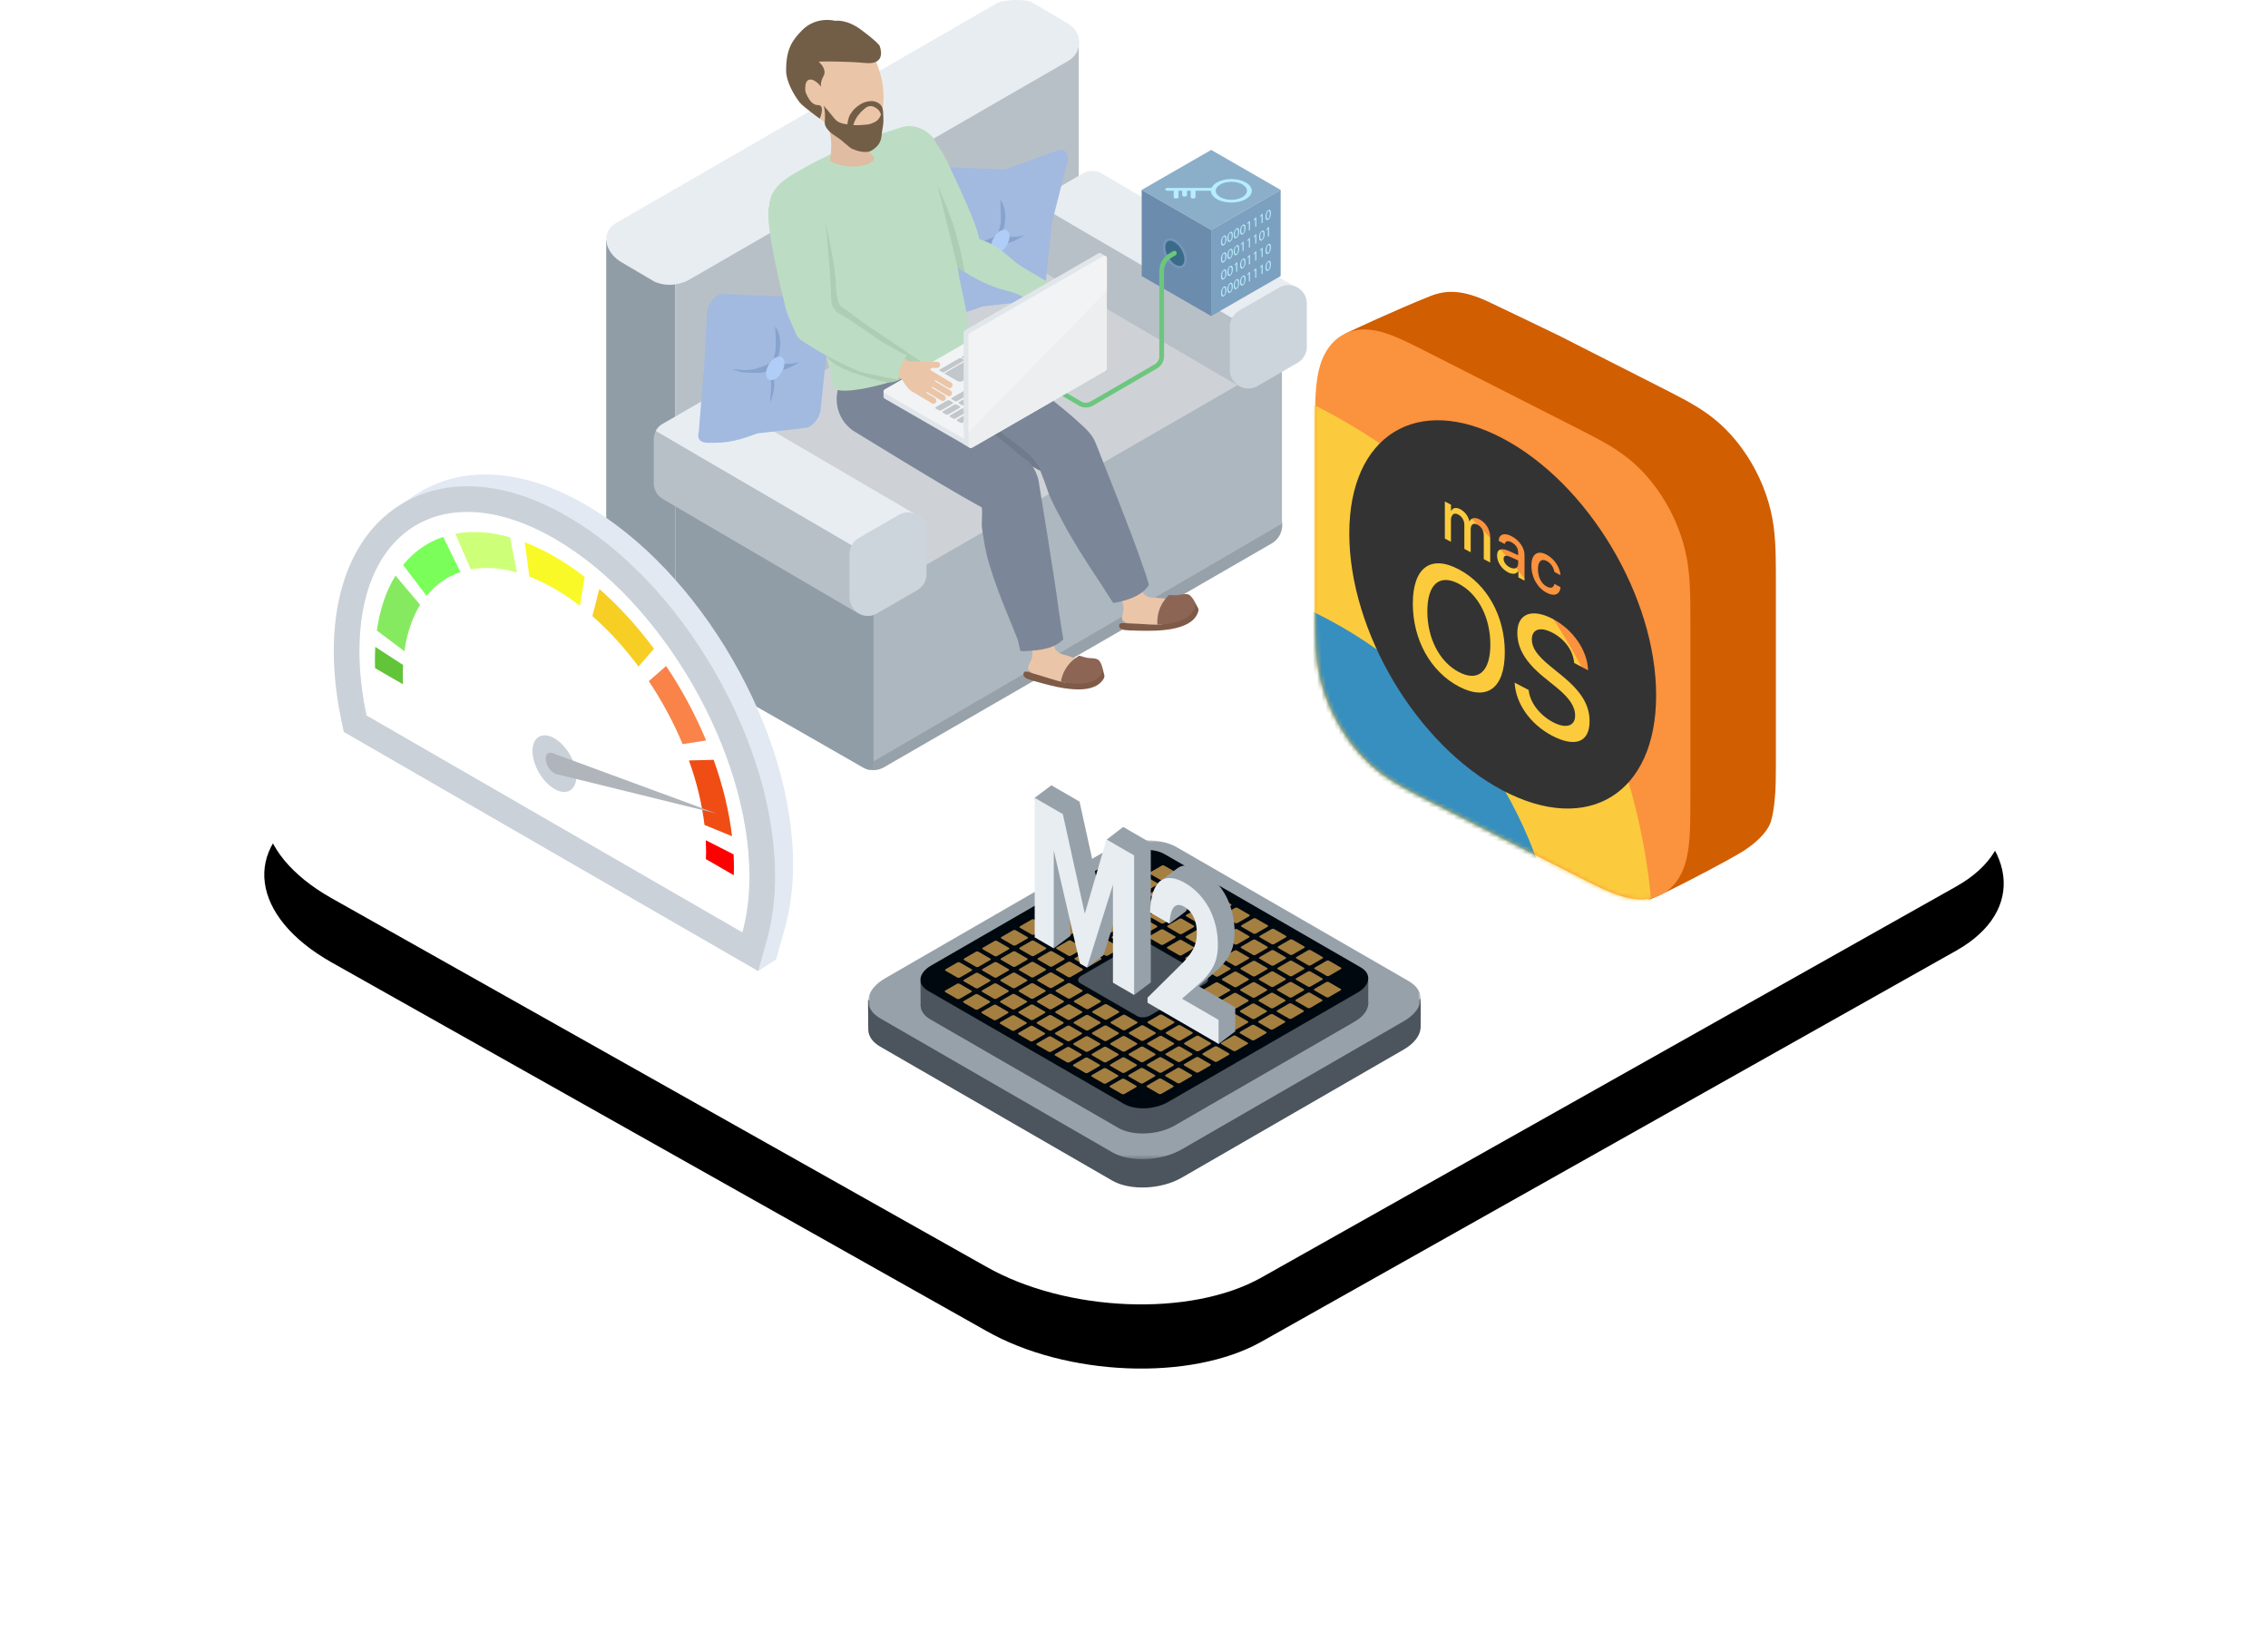 <svg xmlns="http://www.w3.org/2000/svg" xmlns:xlink="http://www.w3.org/1999/xlink" width="530" height="381" viewBox="0 0 530 381"><defs><path id="a" d="M47.474,209.923 L200.458,296.046 C219.198,306.712 248.246,307.87 264.737,298.606 L427.154,207.18 C443.583,197.916 441.522,181.764 422.532,171.036 L269.36,85.035 C250.307,74.369 221.572,73.211 205.081,82.475 L42.664,173.901 C26.485,183.044 28.484,199.196 47.474,209.923 Z"/><path id="e" d="M87.712,74.308 C87.707,73.252 87.697,72.195 87.673,71.128 C87.621,68.808 87.508,66.436 87.166,63.993 C86.82,61.512 86.253,59.082 85.361,56.535 C84.484,54.034 83.339,51.57 81.972,49.244 C80.606,46.919 79.03,44.751 77.308,42.829 C75.556,40.874 73.761,39.286 71.832,37.892 C69.93,36.517 67.992,35.397 66.069,34.358 C65.186,33.881 64.304,33.421 63.422,32.966 C62.374,32.427 61.326,31.894 60.279,31.362 L37.059,19.564 L27.439,14.677 C26.391,14.144 25.344,13.612 24.297,13.087 C23.414,12.645 22.531,12.209 21.65,11.789 C21.169,11.561 20.688,11.336 20.206,11.119 C18.76,10.468 17.312,9.884 15.887,9.467 C14.44,9.042 13.069,8.803 11.734,8.782 C11.29,8.777 10.849,8.795 10.411,8.839 C9.119,8.967 7.909,9.318 6.809,9.881 C6.442,10.069 6.088,10.28 5.746,10.514 C4.379,11.451 3.234,12.75 2.358,14.361 C1.465,16.001 0.899,17.856 0.552,19.984 C0.211,22.08 0.098,24.337 0.046,26.605 C0.022,27.647 0.012,28.694 0.006,29.745 C0,30.993 0,32.244 0,33.494 L0,50.567 L0,72.701 C0,73.953 0,75.202 0.006,76.458 C0.012,77.514 0.022,78.572 0.046,79.637 C0.098,81.958 0.211,84.331 0.552,86.772 C0.899,89.252 1.465,91.684 2.358,94.231 C3.234,96.733 4.379,99.195 5.746,101.521 C7.112,103.847 8.688,106.015 10.411,107.938 C12.163,109.893 13.958,111.48 15.887,112.873 C17.788,114.248 19.728,115.369 21.65,116.407 C22.531,116.883 23.414,117.344 24.297,117.799 C25.344,118.34 26.391,118.871 27.439,119.403 L60.279,136.089 C61.326,136.621 62.374,137.155 63.422,137.678 C64.304,138.12 65.186,138.556 66.069,138.976 C67.992,139.892 69.93,140.741 71.832,141.299 C73.76,141.865 75.555,142.102 77.307,141.928 C79.03,141.756 80.606,141.189 81.972,140.251 C83.339,139.314 84.484,138.016 85.36,136.404 C86.253,134.765 86.819,132.908 87.166,130.78 C87.507,128.686 87.621,126.428 87.672,124.159 C87.697,123.119 87.706,122.071 87.712,121.021 C87.718,119.772 87.718,118.522 87.718,117.27 L87.718,78.064 C87.718,76.813 87.718,75.562 87.712,74.308 Z"/><polygon id="c" points="0 0 129.1 0 129.1 74.536 0 74.536"/><filter id="b" width="148.7%" height="186.6%" x="-24.4%" y="-36.7%" filterUnits="objectBoundingBox"><feOffset dy="15" in="SourceAlpha" result="shadowOffsetOuter1"/><feGaussianBlur in="shadowOffsetOuter1" result="shadowBlurOuter1" stdDeviation="30.5"/><feColorMatrix in="shadowBlurOuter1" values="0 0 0 0 0.216 0 0 0 0 0.561 0 0 0 0 0.749 0 0 0 0.15 0"/></filter></defs><g fill="none" fill-rule="evenodd" transform="translate(30)"><rect width="470" height="360"/><use xlink:href="#a" fill="#000" filter="url(#b)"/><use xlink:href="#a" fill="#FFF"/><g transform="translate(172.841 196.39)"><path fill="#4C555D" d="M129.147,43.408 L129.159,37.022 L125.238,38.887 L72.136,8.229 C67.994,5.837 60.691,6.139 55.906,8.902 L4.325,38.682 L0,37.319 L0.059,44.346 C0.13,45.806 1.049,47.191 2.85,48.231 L57.074,79.538 C61.217,81.929 68.52,81.627 73.304,78.864 L125.195,48.906 C127.688,47.467 129.012,45.633 129.135,43.868 L129.146,43.87 L129.147,43.573 C129.146,43.517 129.15,43.462 129.147,43.408"/><g transform="translate(.055)"><mask id="d" fill="#fff"><use xlink:href="#c"/></mask><path fill="#97A1AA" d="M57.019,72.922 L2.795,41.616 C-1.348,39.224 -0.824,35.007 3.96,32.246 L55.852,2.286 C60.635,-0.476 67.938,-0.779 72.081,1.613 L126.305,32.919 C130.448,35.311 129.923,39.528 125.14,42.29 L73.249,72.249 C68.464,75.011 61.161,75.314 57.019,72.922" mask="url(#d)"/></g><polygon fill="#4C555D" points="116.906 32.775 116.895 38.324 108.058 36.984"/><polygon fill="#4C555D" points="12.253 33.016 12.302 38.709 18.367 34.942"/><path fill="#4C555D" d="M58.498,67.224 L14.563,41.858 C13.103,41.015 12.359,39.893 12.301,38.709 C12.228,37.171 13.316,35.53 15.507,34.265 L57.553,9.991 C61.428,7.752 67.346,7.507 70.702,9.446 L114.637,34.811 C117.995,36.749 117.57,40.166 113.694,42.404 L71.649,66.679 C67.772,68.916 61.855,69.161 58.498,67.224"/><path fill="#00080F" d="M59.852,61.634 L14.008,35.166 C11.407,33.665 11.737,31.018 14.74,29.284 L59.119,3.662 C62.122,1.928 66.706,1.738 69.308,3.239 L115.151,29.708 C117.752,31.209 117.423,33.856 114.42,35.59 L70.041,61.212 C67.038,62.946 62.452,63.136 59.852,61.634"/><path fill="#A47F40" d="M68.65 9.452 65.874 7.849C65.717 7.759 65.737 7.598 65.919 7.493L68.605 5.942C68.788 5.836 69.066 5.825 69.223 5.916L71.999 7.519C72.157 7.61 72.136 7.769 71.955 7.875L69.267 9.427C69.085 9.531 68.808 9.543 68.65 9.452M72.93 11.923 70.154 10.32C69.997 10.23 70.016 10.069 70.199 9.963L72.885 8.413C73.067 8.307 73.345 8.296 73.502 8.387L76.278 9.99C76.436 10.08 76.416 10.24 76.234 10.346L73.547 11.897C73.365 12.002 73.088 12.013 72.93 11.923M77.209 14.394 74.433 12.791C74.276 12.7 74.296 12.54 74.478 12.434L77.165 10.883C77.347 10.778 77.625 10.766 77.782 10.858L80.558 12.461C80.716 12.551 80.695 12.711 80.514 12.816L77.826 14.368C77.644 14.473 77.367 14.484 77.209 14.394M81.489 16.864 78.713 15.262C78.556 15.171 78.575 15.01 78.758 14.905L81.444 13.354C81.626 13.249 81.904 13.237 82.061 13.329L84.837 14.931C84.995 15.022 84.975 15.182 84.793 15.287L82.106 16.839C81.924 16.943 81.647 16.955 81.489 16.864M85.769 19.335 82.992 17.733C82.836 17.642 82.855 17.481 83.037 17.376L85.724 15.825C85.906 15.72 86.184 15.708 86.341 15.8L89.117 17.402C89.275 17.493 89.254 17.653 89.073 17.758L86.386 19.31C86.203 19.414 85.927 19.426 85.769 19.335M90.048 21.806 87.272 20.204C87.115 20.113 87.135 19.952 87.317 19.847L90.003 18.296C90.186 18.191 90.463 18.179 90.62 18.271L93.397 19.873C93.554 19.964 93.534 20.124 93.353 20.229L90.665 21.781C90.483 21.885 90.206 21.897 90.048 21.806M94.328 24.277 91.552 22.674C91.395 22.584 91.414 22.423 91.596 22.318L94.283 20.767C94.465 20.661 94.743 20.65 94.9 20.741L97.676 22.344C97.834 22.434 97.814 22.594 97.632 22.7L94.945 24.251C94.763 24.356 94.486 24.367 94.328 24.277M98.607 26.748 95.831 25.145C95.674 25.054 95.694 24.894 95.876 24.788L98.563 23.238C98.745 23.132 99.023 23.121 99.18 23.212L101.956 24.815C102.114 24.905 102.093 25.065 101.912 25.17L99.224 26.722C99.042 26.827 98.765 26.838 98.607 26.748M102.887 29.218 100.111 27.616C99.954 27.525 99.973 27.364 100.156 27.259L102.842 25.708C103.024 25.603 103.302 25.591 103.459 25.683L106.235 27.285C106.393 27.376 106.373 27.536 106.191 27.641L103.504 29.193C103.322 29.297 103.045 29.309 102.887 29.218M107.166 31.689 104.39 30.087C104.233 29.996 104.253 29.835 104.435 29.73L107.122 28.179C107.304 28.074 107.582 28.062 107.739 28.154L110.515 29.756C110.673 29.847 110.652 30.007 110.471 30.112L107.784 31.664C107.601 31.768 107.324 31.78 107.166 31.689M60.022 9.492 57.246 7.889C57.089 7.799 57.109 7.638 57.291 7.532L59.977 5.982C60.16 5.876 60.437 5.865 60.594 5.956L63.371 7.559C63.528 7.649 63.508 7.809 63.327 7.915L60.639 9.466C60.457 9.571 60.18 9.582 60.022 9.492M64.302 11.963 61.526 10.36C61.369 10.269 61.388 10.109 61.57 10.003L64.257 8.452C64.439 8.347 64.717 8.335 64.874 8.427L67.65 10.03C67.808 10.12 67.788 10.28 67.606 10.385L64.919 11.937C64.736 12.042 64.46 12.053 64.302 11.963M68.581 14.433 65.805 12.831C65.648 12.74 65.668 12.579 65.85 12.474L68.536 10.923C68.719 10.818 68.997 10.806 69.153 10.898L71.93 12.5C72.088 12.591 72.067 12.751 71.886 12.856L69.198 14.408C69.016 14.512 68.739 14.524 68.581 14.433M72.861 16.904 70.085 15.302C69.928 15.211 69.947 15.05 70.13 14.945L72.816 13.394C72.998 13.289 73.276 13.277 73.433 13.369L76.209 14.971C76.367 15.062 76.347 15.222 76.165 15.327L73.478 16.879C73.296 16.983 73.019 16.995 72.861 16.904M77.14 19.375 74.364 17.773C74.207 17.682 74.227 17.521 74.409 17.416L77.096 15.865C77.278 15.76 77.556 15.748 77.713 15.84L80.489 17.442C80.647 17.533 80.626 17.693 80.445 17.798L77.757 19.35C77.575 19.454 77.298 19.466 77.14 19.375M81.42 21.846 78.644 20.243C78.487 20.153 78.506 19.992 78.689 19.887L81.375 18.336C81.557 18.23 81.835 18.219 81.992 18.31L84.768 19.913C84.926 20.003 84.906 20.163 84.724 20.269L82.037 21.82C81.855 21.925 81.578 21.936 81.42 21.846M85.7 24.317 82.923 22.714C82.767 22.623 82.786 22.463 82.968 22.357L85.655 20.807C85.837 20.701 86.115 20.69 86.272 20.781L89.048 22.384C89.206 22.474 89.185 22.634 89.004 22.739L86.317 24.291C86.134 24.396 85.858 24.407 85.7 24.317M89.979 26.787 87.203 25.185C87.046 25.094 87.066 24.933 87.248 24.828L89.934 23.277C90.117 23.172 90.394 23.16 90.551 23.252L93.328 24.854C93.485 24.945 93.465 25.105 93.284 25.21L90.596 26.762C90.414 26.866 90.137 26.878 89.979 26.787M94.259 29.258 91.483 27.656C91.326 27.565 91.345 27.404 91.527 27.299L94.214 25.748C94.396 25.643 94.674 25.631 94.831 25.723L97.607 27.325C97.765 27.416 97.745 27.576 97.563 27.681L94.876 29.233C94.694 29.337 94.417 29.349 94.259 29.258M98.538 31.729 95.762 30.127C95.605 30.036 95.625 29.875 95.807 29.77L98.493 28.219C98.676 28.114 98.954 28.102 99.111 28.194L101.887 29.796C102.045 29.887 102.024 30.047 101.843 30.152L99.155 31.704C98.973 31.808 98.696 31.82 98.538 31.729M102.818 34.2 100.042 32.597C99.885 32.507 99.904 32.346 100.087 32.241L102.773 30.69C102.955 30.584 103.233 30.573 103.39 30.664L106.166 32.267C106.324 32.358 106.304 32.517 106.122 32.623L103.435 34.175C103.253 34.279 102.976 34.291 102.818 34.2M107.097 36.671 104.321 35.068C104.164 34.978 104.184 34.817 104.366 34.711L107.053 33.161C107.235 33.055 107.513 33.044 107.67 33.135L110.446 34.738C110.604 34.828 110.583 34.988 110.402 35.094L107.714 36.645C107.532 36.75 107.255 36.761 107.097 36.671M55.674 12.002 52.897 10.4C52.74 10.309 52.76 10.148 52.942 10.043L55.629 8.492C55.811 8.387 56.089 8.375 56.246 8.467L59.022 10.069C59.18 10.16 59.159 10.32 58.978 10.425L56.291 11.977C56.108 12.081 55.832 12.093 55.674 12.002M59.953 14.473 57.177 12.871C57.02 12.78 57.04 12.619 57.222 12.514L59.908 10.963C60.091 10.858 60.368 10.846 60.525 10.938L63.302 12.54C63.459 12.631 63.439 12.791 63.258 12.896L60.57 14.448C60.388 14.552 60.111 14.564 59.953 14.473M64.233 16.944 61.457 15.342C61.3 15.251 61.319 15.09 61.501 14.985L64.188 13.434C64.37 13.329 64.648 13.317 64.805 13.409L67.581 15.011C67.739 15.102 67.719 15.262 67.537 15.367L64.85 16.919C64.667 17.023 64.391 17.035 64.233 16.944M68.512 19.415 65.736 17.812C65.579 17.722 65.599 17.561 65.781 17.456L68.467 15.905C68.65 15.799 68.928 15.788 69.084 15.879L71.861 17.482C72.019 17.573 71.998 17.732 71.817 17.838L69.129 19.39C68.947 19.494 68.67 19.506 68.512 19.415M72.792 21.886 70.016 20.283C69.859 20.193 69.878 20.032 70.061 19.926L72.747 18.376C72.929 18.27 73.207 18.259 73.364 18.35L76.14 19.953C76.298 20.043 76.278 20.203 76.096 20.308L73.409 21.86C73.227 21.965 72.95 21.976 72.792 21.886M77.071 24.357 74.295 22.754C74.138 22.663 74.158 22.503 74.34 22.397L77.027 20.846C77.209 20.741 77.487 20.729 77.644 20.821L80.42 22.424C80.578 22.514 80.557 22.674 80.376 22.779L77.688 24.331C77.506 24.436 77.229 24.447 77.071 24.357M81.351 26.827 78.575 25.225C78.418 25.134 78.437 24.973 78.62 24.868L81.306 23.317C81.488 23.212 81.766 23.2 81.923 23.292L84.699 24.894C84.857 24.985 84.837 25.145 84.655 25.25L81.968 26.802C81.786 26.906 81.509 26.918 81.351 26.827M85.631 29.298 82.854 27.696C82.697 27.605 82.717 27.444 82.899 27.339L85.586 25.788C85.768 25.683 86.046 25.671 86.203 25.763L88.979 27.365C89.137 27.456 89.116 27.616 88.935 27.721L86.248 29.273C86.065 29.377 85.788 29.389 85.631 29.298M89.91 31.769 87.134 30.166C86.977 30.076 86.997 29.915 87.179 29.81L89.865 28.259C90.048 28.154 90.325 28.142 90.482 28.233L93.259 29.836C93.416 29.927 93.396 30.086 93.215 30.192L90.527 31.744C90.345 31.848 90.068 31.86 89.91 31.769M94.19 34.24 91.414 32.637C91.257 32.547 91.276 32.386 91.458 32.281L94.145 30.73C94.327 30.624 94.605 30.613 94.762 30.704L97.538 32.307C97.696 32.397 97.676 32.557 97.494 32.663L94.807 34.214C94.625 34.319 94.348 34.33 94.19 34.24M98.469 36.711 95.693 35.108C95.536 35.017 95.556 34.857 95.738 34.751L98.424 33.2C98.607 33.095 98.885 33.083 99.042 33.175L101.818 34.778C101.976 34.868 101.955 35.028 101.774 35.133L99.086 36.685C98.904 36.79 98.627 36.801 98.469 36.711M102.749 39.181 99.973 37.579C99.816 37.488 99.835 37.327 100.018 37.222L102.704 35.671C102.886 35.566 103.164 35.554 103.321 35.646L106.097 37.248C106.255 37.339 106.235 37.499 106.053 37.604L103.366 39.156C103.184 39.26 102.907 39.272 102.749 39.181M51.325 14.513 48.549 12.911C48.392 12.82 48.411 12.659 48.594 12.554L51.28 11.003C51.462 10.898 51.74 10.886 51.897 10.978L54.673 12.58C54.831 12.671 54.811 12.831 54.629 12.936L51.942 14.488C51.76 14.592 51.483 14.604 51.325 14.513M55.605 16.984 52.828 15.381C52.671 15.291 52.691 15.13 52.873 15.025L55.56 13.474C55.742 13.368 56.02 13.357 56.177 13.448L58.953 15.051C59.111 15.142 59.09 15.301 58.909 15.407L56.222 16.959C56.039 17.063 55.762 17.075 55.605 16.984M59.884 19.455 57.108 17.852C56.951 17.762 56.971 17.601 57.153 17.495L59.839 15.945C60.022 15.839 60.299 15.828 60.456 15.919L63.233 17.522C63.39 17.612 63.37 17.772 63.189 17.878L60.501 19.429C60.319 19.534 60.042 19.545 59.884 19.455M64.164 21.926 61.388 20.323C61.231 20.232 61.25 20.072 61.432 19.966L64.119 18.415C64.301 18.31 64.579 18.298 64.736 18.39L67.512 19.993C67.67 20.083 67.65 20.243 67.468 20.348L64.781 21.9C64.598 22.005 64.322 22.016 64.164 21.926M68.443 24.396 65.667 22.794C65.51 22.703 65.53 22.542 65.712 22.437L68.398 20.886C68.581 20.781 68.859 20.769 69.015 20.861L71.792 22.463C71.95 22.554 71.929 22.714 71.748 22.819L69.06 24.371C68.878 24.475 68.601 24.487 68.443 24.396M72.723 26.867 69.947 25.265C69.79 25.174 69.809 25.013 69.992 24.908L72.678 23.357C72.86 23.252 73.138 23.24 73.295 23.332L76.071 24.934C76.229 25.025 76.209 25.185 76.027 25.29L73.34 26.842C73.158 26.946 72.881 26.958 72.723 26.867M77.002 29.338 74.226 27.735C74.069 27.645 74.089 27.484 74.271 27.379L76.958 25.828C77.14 25.723 77.418 25.711 77.575 25.802L80.351 27.405C80.509 27.496 80.488 27.655 80.307 27.761L77.619 29.313C77.437 29.417 77.16 29.429 77.002 29.338M81.282 31.809 78.506 30.206C78.349 30.116 78.368 29.955 78.551 29.85L81.237 28.299C81.419 28.193 81.697 28.182 81.854 28.273L84.63 29.876C84.788 29.966 84.768 30.126 84.586 30.232L81.899 31.783C81.717 31.888 81.44 31.899 81.282 31.809M85.562 34.28 82.785 32.677C82.628 32.586 82.648 32.426 82.83 32.32L85.517 30.769C85.699 30.664 85.977 30.652 86.134 30.744L88.91 32.347C89.068 32.437 89.047 32.597 88.866 32.702L86.179 34.254C85.996 34.359 85.719 34.37 85.562 34.28M89.841 36.75 87.065 35.148C86.908 35.057 86.928 34.896 87.11 34.791L89.796 33.24C89.979 33.135 90.256 33.123 90.413 33.215L93.19 34.817C93.347 34.908 93.327 35.068 93.146 35.173L90.458 36.725C90.276 36.829 89.999 36.841 89.841 36.75M94.121 39.221 91.345 37.619C91.188 37.528 91.207 37.367 91.389 37.262L94.076 35.711C94.258 35.606 94.536 35.594 94.693 35.686L97.469 37.288C97.627 37.379 97.607 37.539 97.425 37.644L94.738 39.196C94.555 39.3 94.279 39.312 94.121 39.221M98.4 41.692 95.624 40.09C95.467 39.999 95.487 39.838 95.669 39.733L98.355 38.182C98.538 38.077 98.816 38.065 98.973 38.157L101.749 39.759C101.907 39.85 101.886 40.01 101.705 40.115L99.017 41.667C98.835 41.771 98.558 41.783 98.4 41.692M46.976 17.024 44.2 15.421C44.043 15.331 44.063 15.17 44.245 15.064L46.932 13.514C47.114 13.408 47.392 13.397 47.549 13.488L50.325 15.091C50.483 15.181 50.462 15.341 50.281 15.447L47.593 16.998C47.411 17.103 47.134 17.114 46.976 17.024M51.256 19.495 48.48 17.892C48.323 17.801 48.342 17.641 48.525 17.535L51.211 15.984C51.393 15.879 51.671 15.867 51.828 15.959L54.604 17.562C54.762 17.652 54.742 17.812 54.56 17.917L51.873 19.469C51.691 19.574 51.414 19.585 51.256 19.495M55.535 21.965 52.759 20.363C52.602 20.272 52.622 20.111 52.804 20.006L55.491 18.455C55.673 18.35 55.951 18.338 56.108 18.43L58.884 20.032C59.042 20.123 59.021 20.283 58.84 20.388L56.153 21.94C55.97 22.044 55.693 22.056 55.535 21.965M59.815 24.436 57.039 22.834C56.882 22.743 56.902 22.582 57.084 22.477L59.77 20.926C59.953 20.821 60.23 20.809 60.387 20.901L63.163 22.503C63.321 22.594 63.301 22.754 63.12 22.859L60.432 24.411C60.25 24.515 59.973 24.527 59.815 24.436M81.213 36.79 78.437 35.188C78.28 35.097 78.299 34.936 78.482 34.831L81.168 33.28C81.35 33.175 81.628 33.163 81.785 33.255L84.561 34.857C84.719 34.948 84.699 35.108 84.517 35.213L81.83 36.765C81.648 36.869 81.371 36.881 81.213 36.79M85.493 39.261 82.716 37.659C82.559 37.568 82.579 37.407 82.761 37.302L85.448 35.751C85.63 35.646 85.908 35.634 86.065 35.726L88.841 37.328C88.999 37.419 88.978 37.579 88.797 37.684L86.11 39.236C85.927 39.34 85.65 39.352 85.493 39.261M89.772 41.732 86.996 40.129C86.839 40.039 86.859 39.878 87.041 39.773L89.727 38.222C89.91 38.117 90.187 38.105 90.344 38.196L93.121 39.799C93.278 39.89 93.258 40.049 93.077 40.155L90.389 41.707C90.207 41.811 89.93 41.823 89.772 41.732M94.052 44.203 91.276 42.6C91.119 42.51 91.138 42.349 91.32 42.243L94.007 40.693C94.189 40.587 94.467 40.576 94.624 40.667L97.4 42.27C97.558 42.36 97.538 42.52 97.356 42.626L94.669 44.177C94.486 44.282 94.21 44.293 94.052 44.203M42.628 19.534 39.852 17.932C39.695 17.841 39.714 17.68 39.896 17.575L42.583 16.024C42.765 15.919 43.043 15.907 43.2 15.999L45.976 17.601C46.134 17.692 46.114 17.852 45.932 17.957L43.245 19.509C43.063 19.613 42.786 19.625 42.628 19.534M46.907 22.005 44.131 20.403C43.974 20.312 43.994 20.151 44.176 20.046L46.862 18.495C47.045 18.39 47.323 18.378 47.48 18.47L50.256 20.072C50.414 20.163 50.393 20.323 50.212 20.428L47.524 21.98C47.342 22.084 47.065 22.096 46.907 22.005M51.187 24.476 48.411 22.874C48.254 22.783 48.273 22.622 48.456 22.517L51.142 20.966C51.324 20.861 51.602 20.849 51.759 20.941L54.535 22.543C54.693 22.634 54.673 22.794 54.491 22.899L51.804 24.451C51.622 24.555 51.345 24.567 51.187 24.476M55.466 26.947 52.69 25.344C52.533 25.254 52.553 25.093 52.735 24.988L55.422 23.437C55.604 23.331 55.882 23.32 56.039 23.411L58.815 25.014C58.973 25.104 58.952 25.264 58.771 25.37L56.083 26.921C55.901 27.026 55.624 27.037 55.466 26.947M64.026 31.888 61.25 30.286C61.093 30.195 61.112 30.034 61.294 29.929L63.981 28.378C64.163 28.273 64.441 28.261 64.598 28.353L67.374 29.955C67.532 30.046 67.511 30.206 67.33 30.311L64.643 31.863C64.46 31.967 64.184 31.979 64.026 31.888M68.305 34.359 65.529 32.757C65.372 32.666 65.392 32.505 65.574 32.4L68.26 30.849C68.443 30.744 68.72 30.732 68.877 30.824L71.654 32.426C71.812 32.517 71.791 32.677 71.61 32.782L68.922 34.334C68.74 34.438 68.463 34.45 68.305 34.359M76.864 39.301 74.088 37.698C73.931 37.608 73.951 37.447 74.133 37.342L76.82 35.791C77.002 35.686 77.28 35.674 77.437 35.765L80.213 37.368C80.371 37.459 80.35 37.618 80.169 37.724L77.481 39.276C77.299 39.38 77.022 39.392 76.864 39.301M81.144 41.772 78.368 40.169C78.211 40.079 78.23 39.918 78.413 39.812L81.099 38.262C81.281 38.156 81.559 38.145 81.716 38.236L84.492 39.839C84.65 39.929 84.63 40.089 84.448 40.195L81.761 41.746C81.579 41.851 81.302 41.862 81.144 41.772M85.423 44.243 82.647 42.64C82.49 42.549 82.51 42.389 82.692 42.283L85.379 40.732C85.561 40.627 85.839 40.615 85.996 40.707L88.772 42.31C88.93 42.4 88.909 42.56 88.728 42.665L86.041 44.217C85.858 44.322 85.581 44.333 85.423 44.243M89.703 46.713 86.927 45.111C86.77 45.02 86.79 44.859 86.972 44.754L89.658 43.203C89.841 43.098 90.118 43.086 90.275 43.178L93.052 44.78C93.209 44.871 93.189 45.031 93.008 45.136L90.32 46.688C90.138 46.792 89.861 46.804 89.703 46.713M38.279 22.045 35.503 20.443C35.346 20.352 35.366 20.191 35.548 20.086L38.234 18.535C38.417 18.43 38.694 18.418 38.851 18.51L41.628 20.112C41.785 20.203 41.765 20.363 41.584 20.468L38.896 22.02C38.714 22.124 38.437 22.136 38.279 22.045M42.559 24.516 39.783 22.913C39.626 22.823 39.645 22.662 39.827 22.557L42.514 21.006C42.696 20.9 42.974 20.889 43.131 20.98L45.907 22.583C46.065 22.674 46.045 22.833 45.863 22.939L43.176 24.491C42.994 24.595 42.717 24.607 42.559 24.516M46.838 26.987 44.062 25.384C43.905 25.294 43.925 25.133 44.107 25.027L46.793 23.477C46.976 23.371 47.254 23.36 47.411 23.451L50.187 25.054C50.345 25.144 50.324 25.304 50.143 25.41L47.455 26.961C47.273 27.066 46.996 27.077 46.838 26.987M51.118 29.458 48.342 27.855C48.185 27.764 48.204 27.604 48.387 27.498L51.073 25.947C51.255 25.842 51.533 25.83 51.69 25.922L54.466 27.525C54.624 27.615 54.604 27.775 54.422 27.88L51.735 29.432C51.553 29.537 51.276 29.548 51.118 29.458M59.677 34.399 56.901 32.797C56.744 32.706 56.763 32.545 56.946 32.44L59.632 30.889C59.815 30.784 60.092 30.772 60.249 30.864L63.025 32.466C63.183 32.557 63.163 32.717 62.982 32.822L60.294 34.374C60.112 34.478 59.835 34.49 59.677 34.399M63.957 36.87 61.181 35.267C61.024 35.177 61.043 35.016 61.225 34.911L63.912 33.36C64.094 33.255 64.372 33.243 64.529 33.334L67.305 34.937C67.463 35.028 67.442 35.187 67.261 35.293L64.574 36.845C64.391 36.949 64.115 36.961 63.957 36.87M72.516 41.812 69.74 40.209C69.583 40.118 69.602 39.958 69.784 39.852L72.471 38.301C72.653 38.196 72.931 38.184 73.088 38.276L75.864 39.879C76.022 39.969 76.002 40.129 75.82 40.234L73.133 41.786C72.951 41.891 72.674 41.902 72.516 41.812M76.795 44.282 74.019 42.68C73.862 42.589 73.882 42.428 74.064 42.323L76.751 40.772C76.933 40.667 77.211 40.655 77.368 40.747L80.144 42.349C80.302 42.44 80.281 42.6 80.1 42.705L77.412 44.257C77.23 44.361 76.953 44.373 76.795 44.282M81.075 46.753 78.299 45.151C78.142 45.06 78.161 44.899 78.344 44.794L81.03 43.243C81.212 43.138 81.49 43.126 81.647 43.218L84.423 44.82C84.581 44.911 84.561 45.071 84.379 45.176L81.692 46.728C81.51 46.832 81.233 46.844 81.075 46.753M85.354 49.224 82.578 47.622C82.421 47.531 82.441 47.37 82.623 47.265L85.31 45.714C85.492 45.609 85.77 45.597 85.927 45.689L88.703 47.291C88.861 47.382 88.84 47.542 88.659 47.647L85.972 49.199C85.789 49.303 85.512 49.315 85.354 49.224M33.931 24.556 31.154 22.953C30.998 22.863 31.017 22.702 31.199 22.596L33.886 21.046C34.068 20.94 34.346 20.929 34.503 21.02L37.279 22.623C37.437 22.713 37.416 22.873 37.235 22.979L34.548 24.53C34.365 24.635 34.089 24.646 33.931 24.556M38.21 27.027 35.434 25.424C35.277 25.333 35.297 25.173 35.479 25.067L38.165 23.516C38.348 23.411 38.625 23.399 38.782 23.491L41.559 25.094C41.716 25.184 41.696 25.344 41.515 25.449L38.827 27.001C38.645 27.106 38.368 27.117 38.21 27.027M42.49 29.497 39.714 27.895C39.557 27.804 39.576 27.643 39.758 27.538L42.445 25.987C42.627 25.882 42.905 25.87 43.062 25.962L45.838 27.564C45.996 27.655 45.976 27.815 45.794 27.92L43.107 29.472C42.924 29.576 42.648 29.588 42.49 29.497M46.769 31.968 43.993 30.366C43.836 30.275 43.856 30.114 44.038 30.009L46.724 28.458C46.907 28.353 47.185 28.341 47.341 28.433L50.118 30.035C50.276 30.126 50.255 30.286 50.074 30.391L47.386 31.943C47.204 32.047 46.927 32.059 46.769 31.968M68.167 44.322 65.391 42.72C65.234 42.629 65.254 42.468 65.436 42.363L68.122 40.812C68.305 40.707 68.582 40.695 68.739 40.787L71.516 42.389C71.673 42.48 71.653 42.64 71.472 42.745L68.784 44.297C68.602 44.401 68.325 44.413 68.167 44.322M72.447 46.793 69.671 45.191C69.514 45.1 69.533 44.939 69.715 44.834L72.402 43.283C72.584 43.178 72.862 43.166 73.019 43.258L75.795 44.86C75.953 44.951 75.933 45.111 75.751 45.216L73.064 46.768C72.882 46.872 72.605 46.884 72.447 46.793M76.726 49.264 73.95 47.661C73.793 47.571 73.813 47.41 73.995 47.305L76.681 45.754C76.864 45.648 77.142 45.637 77.299 45.728L80.075 47.331C80.233 47.422 80.212 47.581 80.031 47.687L77.343 49.239C77.161 49.343 76.884 49.355 76.726 49.264M81.006 51.735 78.23 50.132C78.073 50.042 78.092 49.881 78.275 49.775L80.961 48.225C81.143 48.119 81.421 48.108 81.578 48.199L84.354 49.802C84.512 49.892 84.492 50.052 84.31 50.158L81.623 51.709C81.441 51.814 81.164 51.825 81.006 51.735M29.582 27.066 26.806 25.464C26.649 25.373 26.668 25.212 26.851 25.107L29.537 23.556C29.719 23.451 29.997 23.439 30.154 23.531L32.93 25.133C33.088 25.224 33.068 25.384 32.886 25.489L30.199 27.041C30.017 27.145 29.74 27.157 29.582 27.066M33.862 29.537 31.085 27.935C30.928 27.844 30.948 27.683 31.13 27.578L33.817 26.027C33.999 25.922 34.277 25.91 34.434 26.002L37.21 27.604C37.368 27.695 37.347 27.855 37.166 27.96L34.479 29.512C34.296 29.616 34.02 29.628 33.862 29.537M38.141 32.008 35.365 30.406C35.208 30.315 35.228 30.154 35.41 30.049L38.096 28.498C38.279 28.393 38.556 28.381 38.713 28.473L41.49 30.075C41.647 30.166 41.627 30.326 41.446 30.431L38.758 31.983C38.576 32.087 38.299 32.099 38.141 32.008M42.421 34.479 39.645 32.876C39.488 32.786 39.507 32.625 39.689 32.52L42.376 30.969C42.558 30.863 42.836 30.852 42.993 30.943L45.769 32.546C45.927 32.637 45.907 32.796 45.725 32.902L43.038 34.453C42.855 34.558 42.579 34.569 42.421 34.479M46.7 36.95 43.924 35.347C43.767 35.257 43.787 35.096 43.969 34.99L46.655 33.44C46.838 33.334 47.116 33.323 47.272 33.414L50.049 35.017C50.207 35.107 50.186 35.267 50.005 35.373L47.317 36.924C47.135 37.029 46.858 37.04 46.7 36.95M50.98 39.42 48.204 37.818C48.047 37.727 48.066 37.566 48.249 37.461L50.935 35.91C51.117 35.805 51.395 35.793 51.552 35.885L54.328 37.487C54.486 37.578 54.466 37.738 54.284 37.843L51.597 39.395C51.415 39.499 51.138 39.511 50.98 39.42M55.259 41.891 52.483 40.289C52.326 40.198 52.346 40.037 52.528 39.932L55.215 38.381C55.397 38.276 55.675 38.264 55.832 38.356L58.608 39.958C58.766 40.049 58.745 40.209 58.564 40.314L55.876 41.866C55.694 41.97 55.417 41.982 55.259 41.891M59.539 44.362 56.763 42.76C56.606 42.669 56.625 42.508 56.808 42.403L59.494 40.852C59.677 40.747 59.954 40.735 60.111 40.827L62.887 42.429C63.045 42.52 63.025 42.68 62.844 42.785L60.156 44.337C59.974 44.441 59.697 44.453 59.539 44.362M63.819 46.833 61.042 45.23C60.886 45.14 60.905 44.979 61.087 44.874L63.774 43.323C63.956 43.218 64.234 43.206 64.391 43.297L67.167 44.9C67.325 44.991 67.304 45.15 67.123 45.256L64.436 46.808C64.253 46.912 63.977 46.924 63.819 46.833M68.098 49.304 65.322 47.701C65.165 47.611 65.185 47.45 65.367 47.344L68.053 45.794C68.236 45.688 68.513 45.677 68.67 45.768L71.447 47.371C71.604 47.461 71.584 47.621 71.403 47.727L68.715 49.278C68.533 49.383 68.256 49.394 68.098 49.304M72.378 51.775 69.602 50.172C69.445 50.081 69.464 49.921 69.646 49.815L72.333 48.264C72.515 48.159 72.793 48.147 72.95 48.239L75.726 49.842C75.884 49.932 75.864 50.092 75.682 50.197L72.995 51.749C72.813 51.854 72.536 51.865 72.378 51.775M76.657 54.245 73.881 52.643C73.724 52.552 73.744 52.391 73.926 52.286L76.612 50.735C76.795 50.63 77.073 50.618 77.23 50.71L80.006 52.312C80.164 52.403 80.143 52.563 79.962 52.668L77.274 54.22C77.092 54.324 76.815 54.336 76.657 54.245M25.233 29.577 22.457 27.975C22.3 27.884 22.32 27.723 22.502 27.618L25.189 26.067C25.371 25.962 25.649 25.95 25.806 26.042L28.582 27.644C28.74 27.735 28.719 27.895 28.538 28L25.85 29.552C25.668 29.656 25.391 29.668 25.233 29.577M29.513 32.048 26.737 30.445C26.58 30.355 26.599 30.194 26.782 30.089L29.468 28.538C29.65 28.432 29.928 28.421 30.085 28.512L32.861 30.115C33.019 30.206 32.999 30.365 32.817 30.471L30.13 32.023C29.948 32.127 29.671 32.139 29.513 32.048M33.793 34.519 31.016 32.916C30.859 32.826 30.879 32.665 31.061 32.559L33.748 31.009C33.93 30.903 34.208 30.892 34.365 30.983L37.141 32.586C37.299 32.676 37.278 32.836 37.097 32.942L34.41 34.493C34.227 34.598 33.951 34.609 33.793 34.519M38.072 36.99 35.296 35.387C35.139 35.296 35.159 35.136 35.341 35.03L38.027 33.479C38.21 33.374 38.487 33.362 38.644 33.454L41.421 35.057C41.578 35.147 41.558 35.307 41.377 35.412L38.689 36.964C38.507 37.069 38.23 37.08 38.072 36.99M42.352 39.46 39.576 37.858C39.419 37.767 39.438 37.606 39.62 37.501L42.307 35.95C42.489 35.845 42.767 35.833 42.924 35.925L45.7 37.527C45.858 37.618 45.838 37.778 45.656 37.883L42.969 39.435C42.786 39.539 42.51 39.551 42.352 39.46M46.631 41.931 43.855 40.329C43.698 40.238 43.718 40.077 43.9 39.972L46.586 38.421C46.769 38.316 47.047 38.304 47.203 38.396L49.98 39.998C50.138 40.089 50.117 40.249 49.936 40.354L47.248 41.906C47.066 42.01 46.789 42.022 46.631 41.931M50.911 44.402 48.135 42.799C47.978 42.709 47.997 42.548 48.18 42.443L50.866 40.892C51.048 40.787 51.326 40.775 51.483 40.866L54.259 42.469C54.417 42.56 54.397 42.719 54.215 42.825L51.528 44.377C51.346 44.481 51.069 44.493 50.911 44.402M55.19 46.873 52.414 45.27C52.257 45.18 52.277 45.019 52.459 44.914L55.146 43.363C55.328 43.257 55.606 43.246 55.763 43.337L58.539 44.94C58.697 45.03 58.676 45.19 58.495 45.296L55.807 46.847C55.625 46.952 55.348 46.963 55.19 46.873M59.47 49.344 56.694 47.741C56.537 47.65 56.556 47.49 56.739 47.384L59.425 45.833C59.608 45.728 59.885 45.716 60.042 45.808L62.818 47.411C62.976 47.501 62.956 47.661 62.775 47.766L60.087 49.318C59.905 49.423 59.628 49.434 59.47 49.344M63.75 51.814 60.973 50.212C60.817 50.121 60.836 49.96 61.018 49.855L63.705 48.304C63.887 48.199 64.165 48.187 64.322 48.279L67.098 49.881C67.256 49.972 67.235 50.132 67.054 50.237L64.367 51.789C64.184 51.893 63.908 51.905 63.75 51.814M68.029 54.285 65.253 52.683C65.096 52.592 65.116 52.431 65.298 52.326L67.984 50.775C68.167 50.67 68.444 50.658 68.601 50.75L71.378 52.352C71.535 52.443 71.515 52.603 71.334 52.708L68.646 54.26C68.464 54.364 68.187 54.376 68.029 54.285M72.309 56.756 69.533 55.153C69.376 55.063 69.395 54.902 69.577 54.797L72.264 53.246C72.446 53.141 72.724 53.129 72.881 53.22L75.657 54.823C75.815 54.914 75.795 55.074 75.613 55.179L72.926 56.731C72.743 56.835 72.467 56.847 72.309 56.756M20.885 32.088 18.109 30.485C17.952 30.395 17.971 30.234 18.153 30.128L20.84 28.578C21.022 28.472 21.3 28.461 21.457 28.552L24.233 30.155C24.391 30.245 24.371 30.405 24.189 30.511L21.502 32.062C21.32 32.167 21.043 32.178 20.885 32.088M25.164 34.559 22.388 32.956C22.231 32.865 22.251 32.705 22.433 32.599L25.12 31.048C25.302 30.943 25.58 30.931 25.737 31.023L28.513 32.626C28.671 32.716 28.65 32.876 28.469 32.981L25.781 34.533C25.599 34.638 25.322 34.649 25.164 34.559M29.444 37.029 26.668 35.427C26.511 35.336 26.53 35.175 26.713 35.07L29.399 33.519C29.581 33.414 29.859 33.402 30.016 33.494L32.792 35.096C32.95 35.187 32.93 35.347 32.748 35.452L30.061 37.004C29.879 37.108 29.602 37.12 29.444 37.029M33.724 39.5 30.947 37.898C30.79 37.807 30.81 37.646 30.992 37.541L33.679 35.99C33.861 35.885 34.139 35.873 34.296 35.965L37.072 37.567C37.23 37.658 37.209 37.818 37.028 37.923L34.341 39.475C34.158 39.579 33.881 39.591 33.724 39.5M38.003 41.971 35.227 40.368C35.07 40.278 35.09 40.117 35.272 40.012L37.958 38.461C38.141 38.356 38.418 38.344 38.575 38.435L41.351 40.038C41.509 40.129 41.489 40.288 41.308 40.394L38.62 41.946C38.438 42.05 38.161 42.062 38.003 41.971M42.283 44.442 39.507 42.839C39.35 42.749 39.369 42.588 39.551 42.483L42.238 40.932C42.42 40.826 42.698 40.815 42.855 40.906L45.631 42.509C45.789 42.6 45.769 42.759 45.587 42.865L42.9 44.416C42.717 44.521 42.441 44.532 42.283 44.442M46.562 46.913 43.786 45.31C43.629 45.219 43.649 45.059 43.831 44.953L46.517 43.402C46.7 43.297 46.978 43.285 47.134 43.377L49.911 44.98C50.069 45.07 50.048 45.23 49.867 45.335L47.179 46.887C46.997 46.992 46.72 47.003 46.562 46.913M50.842 49.383 48.066 47.781C47.909 47.69 47.928 47.529 48.11 47.424L50.797 45.873C50.979 45.768 51.257 45.756 51.414 45.848L54.19 47.45C54.348 47.541 54.328 47.701 54.146 47.806L51.459 49.358C51.277 49.462 51 49.474 50.842 49.383M55.121 51.854 52.345 50.252C52.188 50.161 52.208 50 52.39 49.895L55.077 48.344C55.259 48.239 55.537 48.227 55.694 48.319L58.47 49.921C58.628 50.012 58.607 50.172 58.426 50.277L55.738 51.829C55.556 51.933 55.279 51.945 55.121 51.854M59.401 54.325 56.625 52.723C56.468 52.632 56.487 52.471 56.67 52.366L59.356 50.815C59.538 50.71 59.816 50.698 59.973 50.79L62.749 52.392C62.907 52.483 62.887 52.643 62.705 52.748L60.018 54.3C59.836 54.404 59.559 54.416 59.401 54.325M63.681 56.796 60.904 55.193C60.748 55.103 60.767 54.942 60.949 54.837L63.636 53.286C63.818 53.18 64.096 53.169 64.253 53.26L67.029 54.863C67.187 54.954 67.166 55.113 66.985 55.219L64.298 56.771C64.115 56.875 63.839 56.887 63.681 56.796M67.96 59.267 65.184 57.664C65.027 57.574 65.047 57.413 65.229 57.307L67.915 55.757C68.098 55.651 68.375 55.64 68.532 55.731L71.309 57.334C71.466 57.424 71.446 57.584 71.265 57.69L68.577 59.241C68.395 59.346 68.118 59.357 67.96 59.267M20.816 37.069 18.04 35.467C17.883 35.376 17.902 35.215 18.084 35.11L20.771 33.559C20.953 33.454 21.231 33.442 21.388 33.534L24.164 35.136C24.322 35.227 24.302 35.387 24.12 35.492L21.433 37.044C21.251 37.148 20.974 37.16 20.816 37.069M25.095 39.54 22.319 37.938C22.162 37.847 22.182 37.686 22.364 37.581L25.05 36.03C25.233 35.925 25.511 35.913 25.668 36.005L28.444 37.607C28.602 37.698 28.581 37.858 28.4 37.963L25.712 39.515C25.53 39.619 25.253 39.631 25.095 39.54M29.375 42.011 26.599 40.408C26.442 40.318 26.461 40.157 26.644 40.052L29.33 38.501C29.512 38.395 29.79 38.384 29.947 38.475L32.723 40.078C32.881 40.169 32.861 40.328 32.679 40.434L29.992 41.985C29.81 42.09 29.533 42.101 29.375 42.011M33.655 44.482 30.878 42.879C30.721 42.789 30.741 42.628 30.923 42.522L33.61 40.972C33.792 40.866 34.07 40.855 34.227 40.946L37.003 42.549C37.161 42.639 37.14 42.799 36.959 42.905L34.272 44.456C34.089 44.561 33.812 44.572 33.655 44.482M37.934 46.952 35.158 45.35C35.001 45.259 35.021 45.098 35.203 44.993L37.889 43.442C38.072 43.337 38.349 43.325 38.506 43.417L41.282 45.019C41.44 45.11 41.42 45.27 41.239 45.375L38.551 46.927C38.369 47.031 38.092 47.043 37.934 46.952M42.214 49.423 39.438 47.821C39.281 47.73 39.3 47.569 39.482 47.464L42.169 45.913C42.351 45.808 42.629 45.796 42.786 45.888L45.562 47.49C45.72 47.581 45.699 47.741 45.518 47.846L42.831 49.398C42.648 49.502 42.372 49.514 42.214 49.423M46.493 51.894 43.717 50.292C43.56 50.201 43.58 50.04 43.762 49.935L46.448 48.384C46.631 48.279 46.909 48.267 47.065 48.359L49.842 49.961C50 50.052 49.979 50.212 49.798 50.317L47.11 51.869C46.928 51.973 46.651 51.985 46.493 51.894M50.773 54.365 47.997 52.762C47.84 52.672 47.859 52.511 48.041 52.406L50.728 50.855C50.91 50.75 51.188 50.738 51.345 50.829L54.121 52.432C54.279 52.523 54.259 52.682 54.077 52.788L51.39 54.34C51.208 54.444 50.931 54.456 50.773 54.365M55.052 56.836 52.276 55.233C52.119 55.143 52.139 54.982 52.321 54.876L55.008 53.326C55.19 53.22 55.468 53.209 55.625 53.3L58.401 54.903C58.559 54.993 58.538 55.153 58.357 55.259L55.669 56.81C55.487 56.915 55.21 56.926 55.052 56.836M59.332 59.307 56.556 57.704C56.399 57.613 56.418 57.453 56.601 57.347L59.287 55.796C59.469 55.691 59.747 55.679 59.904 55.771L62.68 57.374C62.838 57.464 62.818 57.624 62.636 57.729L59.949 59.281C59.767 59.386 59.49 59.397 59.332 59.307"/><path fill="#4C555D" d="M62.91,41.09 L49.592,33.401 C48.837,32.965 48.932,32.196 49.805,31.692 L62.697,24.249 C63.57,23.745 64.901,23.69 65.657,24.126 L78.974,31.815 C79.73,32.252 79.634,33.021 78.762,33.524 L65.87,40.967 C64.998,41.471 63.665,41.527 62.91,41.09"/></g><g fill-rule="nonzero" transform="translate(211.793 183.54)"><path fill="#97A1AA" d="M3.899,0 L10.476,3.812 L15.609,27.082 L16.869,12.662 L20.68,9.726 L27.135,13.467 L27.135,46.075 L23.236,49 L22.186,43.207 L22.186,20.313 L16.101,39.68 L12.245,42.638 L7.75,13.266 L8.356,35.191 L4.457,38.107 L3.899,32.608 L0,2.924 L3.899,0 Z M30.27,46.707 L38.322,38.741 C39.388,37.686 40.233,36.603 40.858,35.49 C41.483,34.378 41.574,33.735 41.574,32.245 C41.574,30.877 40.607,29.742 40.115,28.666 C39.623,27.591 39.368,26.513 38.405,25.955 C37.422,25.385 37.103,24.9 36.509,25.468 C35.915,26.035 35.536,27.351 35.372,29.415 L31.484,32.365 L30.854,26.796 C30.925,24.646 28.327,23.238 29.037,22.657 C30.108,21.782 32.593,19.976 33.205,19.494 C34.65,18.355 36.611,18.504 39.091,19.941 C40.3,20.641 41.381,21.511 42.333,22.55 C43.286,23.588 44.09,24.723 44.746,25.955 C45.381,27.205 45.868,28.536 46.206,29.948 C46.544,31.36 46.713,32.796 46.713,34.255 C46.713,36.414 46.324,38.195 45.545,39.598 C44.767,41.001 43.742,42.247 42.472,43.335 L38.322,46.95 L46.867,51.902 L46.867,57.512 L42.968,60.464 L30.27,47.892 L30.27,46.707 Z"/><path fill="#E8EDF2" d="M0,2.924 L6.577,6.736 L11.71,30.006 L16.781,12.651 L23.236,16.392 L23.236,49 L18.287,46.132 L18.287,23.238 L12.202,42.605 L10.573,41.66 L4.457,15.221 L4.457,38.116 L0,35.533 L0,2.924 Z M26.371,49.631 L34.423,41.665 C35.489,40.611 36.334,39.527 36.959,38.415 C37.584,37.302 37.896,36.001 37.896,34.512 C37.896,33.143 37.65,31.922 37.159,30.846 C36.667,29.77 35.94,28.954 34.977,28.395 C33.993,27.825 33.204,27.824 32.61,28.392 C32.016,28.96 31.637,30.275 31.473,32.339 L26.955,29.72 C27.078,25.991 27.861,23.557 29.306,22.418 C30.75,21.279 32.712,21.428 35.192,22.865 C36.401,23.566 37.481,24.435 38.434,25.474 C39.387,26.513 40.191,27.648 40.847,28.879 C41.482,30.129 41.969,31.46 42.307,32.872 C42.645,34.284 42.814,35.72 42.814,37.179 C42.814,39.338 42.425,41.119 41.646,42.522 C40.867,43.926 39.843,45.171 38.573,46.259 L34.423,49.874 L42.968,54.827 L42.968,60.436 L26.371,50.817 L26.371,49.631 Z"/></g><g transform="translate(277.302 68.216)"><path fill="#D15E00" fill-rule="nonzero" d="M107.692,64.984 C107.687,63.928 107.677,62.87 107.653,61.804 C107.601,59.484 107.488,57.111 107.146,54.669 C106.8,52.188 106.233,49.758 105.341,47.211 C104.464,44.709 103.319,42.246 101.952,39.92 C100.586,37.595 99.011,35.427 97.288,33.505 C95.536,31.55 93.741,29.962 91.812,28.568 C89.911,27.193 87.972,26.073 86.049,25.034 C85.166,24.557 84.285,24.097 83.402,23.642 C82.355,23.103 81.306,22.57 80.259,22.038 L57.039,10.24 C50.01,6.843 44.519,4.209 40.566,2.337 C34.567,-0.502 30.68,-0.502 26.925,0.993 C18.983,4.157 8.805,8.909 6.809,9.881 C9.427,10.864 20.078,15.013 20.026,17.281 C20.002,18.323 19.992,19.37 19.986,20.421 C19.98,21.669 19.98,22.92 19.98,24.17 L19.98,41.243 L19.98,63.377 C19.98,64.629 19.979,65.878 19.986,67.134 C19.992,68.19 20.002,69.248 20.026,70.313 C20.078,72.634 20.191,75.007 20.533,77.448 C20.879,79.928 21.445,82.36 22.338,84.907 C23.214,87.408 24.36,89.871 25.726,92.196 C27.092,94.523 28.668,96.691 30.391,98.614 C32.143,100.568 33.938,102.156 35.867,103.549 C37.768,104.923 39.708,106.045 41.63,107.083 C42.512,107.559 43.394,108.02 44.277,108.475 C45.324,109.016 46.371,109.546 47.42,110.079 L80.259,126.765 C81.306,127.297 82.355,127.831 83.402,128.354 C84.284,128.796 85.166,129.232 86.049,129.652 C87.972,130.568 76.144,142.499 78.201,141.984 C80.259,141.468 97.598,132.379 100.354,130.53 C103.11,128.68 105.838,126.244 106.596,123.574 C107.354,120.903 107.601,117.104 107.653,114.835 C107.677,113.795 107.687,112.747 107.692,111.697 C107.698,110.448 107.698,109.198 107.698,107.946 L107.698,68.739 C107.698,67.489 107.698,66.238 107.692,64.984 Z"/><mask id="f" fill="#fff"><use xlink:href="#e"/></mask><use xlink:href="#e" fill="#FB923D" fill-rule="nonzero"/><circle cx="-65.338" cy="155.416" r="144.491" fill="#FBCB3D" mask="url(#f)"/><circle cx="-45.408" cy="167.872" r="103.386" fill="#378FBF" mask="url(#f)"/><path fill="#333" d="M43.859,34.241 C63.868,44.798 79.712,71.341 79.712,94.299 C79.712,117.259 63.866,127.08 43.86,116.525 C23.852,105.969 8.006,79.426 8.006,56.466 C8.006,33.508 23.853,23.686 43.859,34.241 Z M44.348,84.217 C44.348,75.808 40.218,68.34 33.61,64.855 C27,61.366 22.855,64.467 22.855,72.878 C22.856,81.29 27,88.746 33.61,92.233 C40.219,95.72 44.348,92.627 44.348,84.217 Z M33.61,68.23 C38.123,70.612 40.972,76.1 40.97,82.434 C40.97,88.75 38.123,91.233 33.61,88.853 C29.08,86.462 26.249,80.984 26.249,74.666 C26.248,68.331 29.081,65.84 33.61,68.23 Z M63.806,88.443 C63.678,83.859 60.351,78.963 55.581,76.446 C50.7,73.87 47.275,75.187 47.275,79.685 C47.276,83.34 49.211,86.583 53.468,90.041 L56.429,92.448 C59.469,94.931 60.782,96.911 60.781,99.041 C60.781,101.501 58.62,102.161 55.613,100.575 C52.476,98.92 50.187,95.911 49.931,93.058 L46.65,91.328 C46.889,96.21 50.315,101.046 55.355,103.706 C60.764,106.56 64.157,105.282 64.159,100.363 C64.158,96.505 62.205,93.326 57.453,89.496 L54.956,87.464 C51.914,84.977 50.667,83.181 50.667,81.252 C50.668,78.811 52.651,78.168 55.516,79.679 C58.397,81.199 60.333,83.892 60.558,86.73 L63.806,88.443 Z M39.636,54.079 L39.488,53.928 C39.183,53.629 38.846,53.384 38.475,53.189 C38.206,53.047 37.95,52.949 37.706,52.897 C37.463,52.846 37.238,52.84 37.034,52.879 C36.83,52.917 36.648,53 36.492,53.124 C36.335,53.247 36.207,53.414 36.11,53.625 L36.074,53.606 C35.921,52.982 35.662,52.428 35.298,51.947 C34.934,51.465 34.487,51.084 33.959,50.807 C33.713,50.676 33.479,50.589 33.256,50.542 C33.034,50.496 32.829,50.491 32.644,50.53 C32.456,50.568 32.294,50.645 32.153,50.763 C32.011,50.879 31.896,51.038 31.808,51.236 L31.779,51.22 L31.78,49.752 L30.339,48.992 L30.339,57.664 L31.765,58.416 L31.764,53.096 C31.765,52.815 31.888,52.617 31.964,52.42 C32.042,52.221 32.153,52.074 32.294,51.971 C32.436,51.872 32.606,51.824 32.803,51.831 C33.001,51.834 33.215,51.898 33.447,52.021 C33.67,52.139 33.871,52.284 34.05,52.456 C34.228,52.627 34.382,52.818 34.506,53.028 C34.633,53.24 34.727,53.461 34.796,53.7 C34.862,53.936 34.897,54.182 34.897,54.431 L34.897,60.071 L36.38,60.853 L36.38,55.469 C36.379,55.192 36.419,54.957 36.498,54.765 C36.576,54.571 36.685,54.428 36.826,54.335 C36.963,54.239 37.131,54.196 37.322,54.204 C37.516,54.213 37.729,54.278 37.96,54.401 C38.434,54.649 38.798,54.998 39.053,55.444 C39.308,55.89 39.436,56.399 39.436,56.969 L39.435,62.464 L40.939,63.257 L40.939,57.347 C40.939,56.915 40.881,56.493 40.765,56.078 C40.65,55.665 40.482,55.275 40.266,54.913 C40.05,54.551 39.792,54.225 39.488,53.928 L39.636,54.079 Z M48.132,59.037 C47.867,58.649 47.547,58.292 47.175,57.961 C46.802,57.63 46.386,57.345 45.926,57.102 C45.499,56.877 45.105,56.736 44.742,56.676 C44.379,56.619 44.068,56.641 43.799,56.739 C43.531,56.837 43.32,57.008 43.165,57.252 C43.009,57.495 42.926,57.805 42.917,58.183 L44.331,58.929 C44.364,58.76 44.424,58.621 44.512,58.518 C44.599,58.41 44.711,58.34 44.846,58.301 C44.98,58.263 45.136,58.262 45.313,58.295 C45.488,58.331 45.68,58.401 45.884,58.509 C46.39,58.776 46.781,59.113 47.057,59.519 C47.334,59.925 47.472,60.38 47.472,60.879 L47.472,61.55 L45.434,60.61 C44.495,60.184 43.78,60.056 43.286,60.224 C42.792,60.391 42.544,60.855 42.545,61.618 C42.545,62.006 42.606,62.391 42.732,62.775 C42.857,63.158 43.033,63.521 43.257,63.863 C43.482,64.205 43.75,64.519 44.064,64.808 C44.378,65.097 44.722,65.339 45.098,65.538 C45.354,65.672 45.603,65.767 45.847,65.826 C46.091,65.884 46.315,65.898 46.521,65.875 C46.727,65.849 46.912,65.784 47.079,65.684 C47.242,65.582 47.378,65.441 47.484,65.264 L47.521,65.284 L47.52,66.728 L48.96,67.488 L48.96,61.538 C48.96,61.108 48.887,60.678 48.743,60.254 C48.6,59.829 48.396,59.423 48.132,59.037 Z M47.472,62.768 L47.472,63.446 C47.472,63.733 47.422,63.97 47.322,64.158 C47.223,64.345 47.085,64.478 46.909,64.559 C46.732,64.639 46.521,64.665 46.282,64.636 C46.042,64.606 45.781,64.518 45.503,64.372 C45.067,64.141 44.718,63.848 44.459,63.489 C44.199,63.132 44.068,62.766 44.068,62.393 C44.069,62.012 44.199,61.78 44.462,61.702 C44.725,61.627 45.116,61.708 45.636,61.944 L47.472,62.768 Z M56.411,63.548 C56.133,63.121 55.8,62.724 55.412,62.354 C55.024,61.986 54.589,61.673 54.107,61.419 C53.574,61.138 53.088,60.986 52.652,60.965 C52.217,60.946 51.846,61.051 51.536,61.274 C51.227,61.501 50.989,61.844 50.819,62.298 C50.65,62.757 50.566,63.324 50.568,63.996 C50.57,64.685 50.653,65.345 50.823,65.985 C50.992,66.622 51.232,67.216 51.543,67.762 C51.854,68.308 52.229,68.802 52.664,69.236 C53.102,69.672 53.587,70.031 54.126,70.314 C54.581,70.555 54.999,70.703 55.379,70.759 C55.759,70.818 56.089,70.787 56.371,70.671 C56.651,70.556 56.879,70.36 57.056,70.08 C57.232,69.8 57.34,69.445 57.382,69.016 L55.942,68.256 C55.848,68.718 55.646,68.998 55.336,69.101 C55.025,69.202 54.625,69.125 54.131,68.865 C53.83,68.706 53.554,68.49 53.304,68.224 C53.054,67.957 52.837,67.646 52.66,67.298 C52.48,66.947 52.342,66.561 52.245,66.141 C52.147,65.72 52.099,65.274 52.098,64.806 C52.098,64.353 52.146,63.968 52.244,63.65 C52.341,63.331 52.478,63.088 52.654,62.924 C52.831,62.76 53.043,62.671 53.292,62.662 C53.539,62.652 53.817,62.726 54.123,62.887 C54.384,63.025 54.615,63.187 54.822,63.38 C55.028,63.57 55.208,63.778 55.362,64.003 C55.514,64.229 55.636,64.463 55.73,64.709 C55.823,64.955 55.889,65.203 55.926,65.451 L57.364,66.209 C57.332,65.778 57.236,65.334 57.072,64.874 C56.91,64.416 56.689,63.975 56.411,63.548 Z" mask="url(#f)"/></g><g transform="translate(111.663)"><path fill="#909DA7" d="M16.174,154.399 L1.166,145.558 C0.442,145.124 0,144.342 0,143.498 L0,56.14 L16.174,65.859 L16.174,154.399 Z"/><polygon fill="#B8C0C7" points="16.173 149.426 110.43 104.34 110.43 9.58 16.173 64.454"/><path fill="#E8EDF2" d="M19.278,65.432 L108.005,14.205 C111.334,12.284 111.334,7.48 108.005,5.558 L99.537,0.575 C97.993,-0.318 92.777,-0.111 91.232,0.781 L2.495,52.013 C-1.455,54.174 -0.424,59.06 3.755,61.402 L11.237,65.805 C14.414,67.263 17.733,66.324 19.278,65.432"/><path fill="#97A1AA" d="M64.899,179.331 L155.485,127.032 C158.814,125.11 158.814,120.305 155.485,118.383 L114.249,94.576 C112.704,93.683 110.8,103.596 109.256,104.488 L18.67,146.875 C15.341,148.797 15.341,153.602 18.67,155.524 L59.906,179.331 C61.451,180.223 63.355,180.223 64.899,179.331"/><path fill="#909DA7" d="M60.796,179.736 L16.175,154.399 L16.175,109.392 L62.467,136.362 L62.467,178.763 C62.467,179.62 61.542,180.159 60.796,179.736"/><polygon fill="#ADB7BF" points="62.467 177.948 157.911 122.382 157.911 70.884 62.467 126.449"/><path fill="#CED2D6" d="M64.899,137.722 L155.485,85.422 C158.814,83.5 158.814,78.696 155.485,76.774 L114.249,52.966 C112.704,52.074 110.8,52.074 109.256,52.966 L18.67,105.266 C15.341,107.188 15.341,111.992 18.67,113.914 L59.906,137.722 C61.451,138.613 63.355,138.613 64.899,137.722"/><path fill="#B8C0C7" d="M58.957,143.397 L13.269,116.654 C11.933,115.882 11.109,114.456 11.109,112.912 L11.109,102.803 C11.109,99.478 14.709,97.399 17.589,99.062 L63.277,125.806 C64.613,126.578 65.437,128.004 65.437,129.547 L65.437,139.656 C65.437,142.982 61.837,145.06 58.957,143.397"/><path fill="#E8EDF2" d="M72.56,120.393 L26.872,93.65 C25.536,92.878 23.889,92.878 22.553,93.65 L13.206,99.046 C12.475,99.468 11.931,100.051 11.572,100.713 L65.294,132.071 L72.56,127.875 C75.44,126.213 75.44,122.056 72.56,120.393"/><path fill="#CDD5DC" d="M72.689,137.931 L63.341,143.328 C60.462,144.99 56.862,142.912 56.862,139.586 L56.862,129.478 C56.862,127.934 57.685,126.508 59.021,125.736 L68.369,120.339 C71.249,118.677 74.849,120.755 74.849,124.081 L74.849,134.189 C74.849,135.733 74.025,137.159 72.689,137.931"/><path fill="#B8C0C7" d="M147.834,90.265 L102.146,63.521 C100.81,62.749 99.986,61.323 99.986,59.78 L99.986,49.671 C99.986,46.345 103.586,44.267 106.466,45.93 L152.154,72.673 C153.49,73.445 154.314,74.871 154.314,76.415 L154.314,86.523 C154.314,89.849 150.714,91.928 147.834,90.265"/><path fill="#E8EDF2" d="M161.437,67.261 L115.749,40.517 C114.413,39.745 112.766,39.745 111.43,40.517 L102.082,45.914 C101.352,46.335 100.808,46.919 100.449,47.58 L154.171,78.938 L161.437,74.743 C164.317,73.081 164.317,68.924 161.437,67.261"/><path fill="#CDD5DC" d="M161.566,84.798 L152.218,90.195 C149.338,91.858 145.738,89.779 145.738,86.454 L145.738,76.345 C145.738,74.802 146.562,73.375 147.898,72.604 L157.246,67.207 C160.125,65.545 163.725,67.623 163.725,70.948 L163.725,81.057 C163.725,82.6 162.902,84.027 161.566,84.798"/><polygon fill="#8BAEC9" points="141.376 53.742 125.134 44.39 141.375 35.039 157.617 44.391"/><polygon fill="#6C8CAD" points="141.376 73.874 125.134 64.522 125.134 44.391 141.376 53.742"/><polygon fill="#7CA0BF" points="141.365 73.874 157.607 64.522 157.607 44.391 141.365 53.742"/><path fill="#B6EEFF" d="M143.506,46.079 C142.082,45.259 142.082,43.926 143.506,43.106 C144.929,42.286 147.246,42.286 148.669,43.106 C150.093,43.926 150.093,45.259 148.67,46.079 C147.246,46.899 144.929,46.899 143.506,46.079 M149.464,42.648 C147.602,41.576 144.573,41.576 142.711,42.648 C142.076,43.014 141.663,43.458 141.461,43.926 L131.191,43.926 C130.881,43.926 130.629,44.071 130.629,44.25 C130.629,44.338 130.691,44.42 130.793,44.478 C130.895,44.536 131.035,44.573 131.191,44.573 L132.615,44.573 L132.615,46.079 C132.615,46.169 132.678,46.249 132.779,46.308 C132.881,46.366 133.022,46.402 133.177,46.402 C133.487,46.402 133.739,46.258 133.739,46.079 L133.739,44.573 L134.601,44.573 L134.601,45.621 C134.601,45.711 134.664,45.792 134.766,45.85 C134.867,45.909 135.008,45.945 135.163,45.945 C135.473,45.945 135.725,45.8 135.725,45.621 L135.725,44.573 L136.588,44.573 L136.588,46.079 C136.588,46.169 136.651,46.249 136.752,46.308 C136.854,46.366 136.994,46.402 137.149,46.402 C137.459,46.402 137.711,46.258 137.711,46.079 L137.711,44.573 L141.316,44.573 C141.308,45.283 141.771,45.996 142.711,46.537 C144.573,47.609 147.602,47.609 149.464,46.537 C151.327,45.465 151.326,43.72 149.464,42.648"/><path fill="#3A6B89" d="M135.394,60.648 C135.394,62.245 134.27,62.893 132.883,62.094 C131.497,61.295 130.372,59.354 130.372,57.757 C130.372,56.16 131.497,55.513 132.883,56.311 C134.27,57.11 135.394,59.052 135.394,60.648"/><path fill="#7596BA" d="M131.763,56.246 C131.572,56.246 131.397,56.289 131.245,56.377 C130.861,56.599 130.649,57.089 130.649,57.757 C130.649,59.263 131.714,61.101 133.022,61.854 C133.604,62.189 134.137,62.251 134.522,62.029 C134.906,61.807 135.117,61.317 135.117,60.648 C135.117,59.143 134.053,57.305 132.745,56.551 C132.392,56.348 132.058,56.246 131.763,56.246 M134.005,62.715 C133.613,62.715 133.184,62.587 132.745,62.334 C131.284,61.493 130.095,59.44 130.095,57.757 C130.095,56.882 130.405,56.222 130.968,55.897 C131.531,55.571 132.26,55.634 133.022,56.071 C134.482,56.913 135.671,58.966 135.671,60.648 C135.671,61.523 135.362,62.183 134.799,62.508 C134.561,62.646 134.292,62.715 134.005,62.715"/><path fill="#B6EEFF" d="M143.931 56.44C143.931 56.999 144.08 57.231 144.31 57.098 144.568 56.949 144.692 56.531 144.692 55.982 144.692 55.453 144.574 55.173 144.313 55.324 144.091 55.451 143.931 55.855 143.931 56.44M144.945 55.824C144.945 56.555 144.709 57.094 144.296 57.332 143.931 57.542 143.683 57.29 143.678 56.583 143.678 55.862 143.948 55.309 144.327 55.09 144.721 54.864 144.945 55.139 144.945 55.824M145.415 55.586C145.415 56.145 145.564 56.377 145.794 56.244 146.052 56.095 146.176 55.677 146.176 55.128 146.176 54.599 146.058 54.319 145.796 54.47 145.575 54.597 145.415 55.001 145.415 55.586M146.428 54.969C146.428 55.7 146.193 56.239 145.779 56.478 145.415 56.688 145.167 56.436 145.162 55.728 145.162 55.007 145.432 54.455 145.811 54.236 146.204 54.01 146.428 54.285 146.428 54.969M146.898 54.732C146.898 55.291 147.048 55.522 147.277 55.39 147.536 55.241 147.659 54.823 147.659 54.273 147.659 53.745 147.542 53.464 147.28 53.615 147.059 53.743 146.898 54.146 146.898 54.732M147.912 54.115C147.912 54.846 147.676 55.385 147.263 55.624 146.898 55.833 146.651 55.582 146.645 54.874 146.645 54.153 146.915 53.6 147.294 53.382 147.688 53.156 147.912 53.43 147.912 54.115M148.382 53.878C148.382 54.436 148.531 54.668 148.761 54.536 149.019 54.387 149.143 53.968 149.143 53.419 149.143 52.89 149.025 52.61 148.764 52.761 148.542 52.888 148.382 53.292 148.382 53.878M149.396 53.261C149.396 53.992 149.16 54.531 148.747 54.769 148.382 54.979 148.134 54.728 148.129 54.02 148.129 53.299 148.399 52.746 148.778 52.527 149.172 52.301 149.396 52.576 149.396 53.261"/><polygon fill="#B6EEFF" points="150.187 52.024 150.182 52.027 149.856 52.416 149.808 52.223 150.216 51.736 150.431 51.612 150.431 53.762 150.187 53.903"/><polygon fill="#B6EEFF" points="151.671 51.17 151.665 51.173 151.34 51.562 151.292 51.369 151.7 50.882 151.915 50.758 151.915 52.908 151.671 53.049"/><polygon fill="#B6EEFF" points="153.154 50.315 153.149 50.319 152.824 50.708 152.775 50.514 153.183 50.028 153.398 49.903 153.398 52.054 153.154 52.194"/><path fill="#B6EEFF" d="M154.316 50.46C154.316 51.019 154.466 51.251 154.696 51.118 154.954 50.969 155.078 50.551 155.078 50.002 155.078 49.473 154.96 49.193 154.698 49.344 154.477 49.471 154.316 49.875 154.316 50.46M155.33 49.843C155.33 50.574 155.095 51.114 154.681 51.352 154.316 51.562 154.069 51.31 154.064 50.602 154.064 49.882 154.334 49.329 154.713 49.11 155.106 48.884 155.33 49.159 155.33 49.843M143.931 60.412C143.931 60.971 144.08 61.203 144.31 61.071 144.568 60.922 144.692 60.503 144.692 59.954 144.692 59.425 144.574 59.145 144.313 59.296 144.091 59.423 143.931 59.826 143.931 60.412M144.945 59.795C144.945 60.526 144.709 61.065 144.296 61.304 143.931 61.513 143.683 61.262 143.678 60.554 143.678 59.833 143.948 59.281 144.327 59.063 144.721 58.836 144.945 59.11 144.945 59.795M145.415 59.558C145.415 60.117 145.564 60.348 145.794 60.216 146.052 60.067 146.176 59.649 146.176 59.099 146.176 58.57 146.058 58.291 145.796 58.441 145.575 58.569 145.415 58.972 145.415 59.558M146.428 58.941C146.428 59.672 146.193 60.211 145.779 60.449 145.415 60.659 145.167 60.408 145.162 59.7 145.162 58.979 145.432 58.426 145.811 58.208 146.204 57.981 146.428 58.256 146.428 58.941M146.898 58.703C146.898 59.262 147.048 59.494 147.277 59.362 147.536 59.213 147.659 58.794 147.659 58.245 147.659 57.716 147.542 57.437 147.28 57.587 147.059 57.715 146.898 58.118 146.898 58.703M147.912 58.086C147.912 58.817 147.676 59.357 147.263 59.595 146.898 59.805 146.651 59.553 146.645 58.845 146.645 58.125 146.915 57.572 147.294 57.354 147.688 57.127 147.912 57.402 147.912 58.086"/><polygon fill="#B6EEFF" points="148.704 56.85 148.698 56.854 148.373 57.242 148.324 57.048 148.732 56.563 148.947 56.438 148.947 58.588 148.704 58.729"/><polygon fill="#B6EEFF" points="150.187 55.996 150.182 55.999 149.856 56.388 149.808 56.194 150.216 55.708 150.431 55.584 150.431 57.734 150.187 57.875"/><polygon fill="#B6EEFF" points="151.671 55.142 151.665 55.145 151.34 55.534 151.292 55.34 151.7 54.854 151.915 54.73 151.915 56.88 151.671 57.02"/><path fill="#B6EEFF" d="M152.833,55.286 C152.833,55.845 152.982,56.077 153.212,55.945 C153.47,55.796 153.594,55.377 153.594,54.828 C153.594,54.299 153.476,54.019 153.215,54.17 C152.993,54.298 152.833,54.701 152.833,55.286 M153.847,54.669 C153.847,55.4 153.611,55.939 153.198,56.178 C152.833,56.388 152.585,56.136 152.58,55.428 C152.58,54.708 152.85,54.155 153.229,53.937 C153.623,53.71 153.847,53.985 153.847,54.669"/><polygon fill="#B6EEFF" points="154.638 53.433 154.633 53.436 154.307 53.825 154.259 53.631 154.667 53.145 154.882 53.021 154.882 55.171 154.638 55.312"/><path fill="#B6EEFF" d="M143.931 64.384C143.931 64.943 144.08 65.174 144.31 65.042 144.568 64.893 144.692 64.475 144.692 63.925 144.692 63.396 144.574 63.116 144.313 63.267 144.091 63.394 143.931 63.798 143.931 64.384M144.945 63.767C144.945 64.498 144.709 65.037 144.296 65.275 143.931 65.485 143.683 65.234 143.678 64.526 143.678 63.805 143.948 63.252 144.327 63.034 144.721 62.808 144.945 63.082 144.945 63.767M145.415 63.529C145.415 64.088 145.564 64.32 145.794 64.187 146.052 64.038 146.176 63.62 146.176 63.071 146.176 62.542 146.058 62.262 145.796 62.413 145.575 62.54 145.415 62.944 145.415 63.529M146.428 62.912C146.428 63.644 146.193 64.183 145.779 64.421 145.415 64.631 145.167 64.379 145.162 63.672 145.162 62.951 145.432 62.398 145.811 62.179 146.204 61.953 146.428 62.228 146.428 62.912"/><polygon fill="#B6EEFF" points="147.22 61.676 147.214 61.679 146.889 62.068 146.841 61.875 147.249 61.388 147.464 61.264 147.464 63.414 147.22 63.555"/><path fill="#B6EEFF" d="M148.382,61.821 C148.382,62.38 148.531,62.611 148.761,62.479 C149.019,62.33 149.143,61.912 149.143,61.362 C149.143,60.834 149.025,60.553 148.764,60.704 C148.542,60.832 148.382,61.235 148.382,61.821 M149.396,61.204 C149.396,61.935 149.16,62.474 148.747,62.713 C148.382,62.922 148.134,62.671 148.129,61.963 C148.129,61.242 148.399,60.689 148.778,60.471 C149.172,60.245 149.396,60.519 149.396,61.204"/><polygon fill="#B6EEFF" points="150.187 59.967 150.182 59.971 149.856 60.36 149.808 60.166 150.216 59.68 150.431 59.555 150.431 61.706 150.187 61.846"/><polygon fill="#B6EEFF" points="151.671 59.113 151.665 59.116 151.34 59.505 151.292 59.312 151.7 58.825 151.915 58.701 151.915 60.851 151.671 60.992"/><polygon fill="#B6EEFF" points="153.154 58.259 153.149 58.262 152.824 58.651 152.775 58.458 153.183 57.971 153.398 57.847 153.398 59.997 153.154 60.138"/><path fill="#B6EEFF" d="M154.316 58.404C154.316 58.963 154.466 59.194 154.696 59.062 154.954 58.913 155.078 58.495 155.078 57.945 155.078 57.416 154.96 57.136 154.698 57.287 154.477 57.414 154.316 57.818 154.316 58.404M155.33 57.787C155.33 58.518 155.095 59.057 154.681 59.295 154.316 59.505 154.069 59.254 154.064 58.546 154.064 57.825 154.334 57.272 154.713 57.054 155.106 56.827 155.33 57.102 155.33 57.787M143.931 68.355C143.931 68.914 144.08 69.146 144.31 69.014 144.568 68.865 144.692 68.446 144.692 67.897 144.692 67.368 144.574 67.089 144.313 67.239 144.091 67.367 143.931 67.77 143.931 68.355M144.945 67.738C144.945 68.469 144.709 69.009 144.296 69.247 143.931 69.457 143.683 69.205 143.678 68.497 143.678 67.777 143.948 67.224 144.327 67.006 144.721 66.779 144.945 67.054 144.945 67.738M145.415 67.501C145.415 68.06 145.564 68.292 145.794 68.16 146.052 68.011 146.176 67.592 146.176 67.043 146.176 66.514 146.058 66.234 145.796 66.385 145.575 66.512 145.415 66.915 145.415 67.501M146.428 66.884C146.428 67.615 146.193 68.154 145.779 68.393 145.415 68.602 145.167 68.351 145.162 67.643 145.162 66.922 145.432 66.37 145.811 66.152 146.204 65.925 146.428 66.199 146.428 66.884M146.898 66.647C146.898 67.206 147.048 67.437 147.277 67.305 147.536 67.156 147.659 66.738 147.659 66.188 147.659 65.659 147.542 65.38 147.28 65.53 147.059 65.658 146.898 66.061 146.898 66.647M147.912 66.03C147.912 66.761 147.676 67.3 147.263 67.538 146.898 67.748 146.651 67.497 146.645 66.789 146.645 66.068 146.915 65.515 147.294 65.297 147.688 65.071 147.912 65.345 147.912 66.03M148.382 65.792C148.382 66.351 148.531 66.583 148.761 66.451 149.019 66.302 149.143 65.883 149.143 65.334 149.143 64.805 149.025 64.526 148.764 64.676 148.542 64.804 148.382 65.207 148.382 65.792M149.396 65.175C149.396 65.907 149.16 66.446 148.747 66.684 148.382 66.894 148.134 66.642 148.129 65.935 148.129 65.214 148.399 64.661 148.778 64.443 149.172 64.216 149.396 64.491 149.396 65.175"/><polygon fill="#B6EEFF" points="150.187 63.939 150.182 63.943 149.856 64.331 149.808 64.137 150.216 63.652 150.431 63.527 150.431 65.677 150.187 65.818"/><polygon fill="#B6EEFF" points="151.671 63.085 151.665 63.088 151.34 63.477 151.292 63.283 151.7 62.797 151.915 62.673 151.915 64.823 151.671 64.964"/><polygon fill="#B6EEFF" points="153.154 62.231 153.149 62.234 152.824 62.623 152.775 62.429 153.183 61.943 153.398 61.819 153.398 63.969 153.154 64.11"/><path fill="#B6EEFF" d="M154.316,62.375 C154.316,62.934 154.466,63.166 154.696,63.034 C154.954,62.885 155.078,62.466 155.078,61.917 C155.078,61.388 154.96,61.108 154.698,61.259 C154.477,61.387 154.316,61.79 154.316,62.375 M155.33,61.758 C155.33,62.489 155.095,63.028 154.681,63.267 C154.316,63.477 154.069,63.225 154.064,62.517 C154.064,61.796 154.334,61.244 154.713,61.026 C155.106,60.799 155.33,61.074 155.33,61.758"/><path fill="#A2B9E0" d="M46.534,100.011 L35.58,101.258 C35.378,101.281 35.169,101.336 34.955,101.418 C29.558,103.501 27.072,103.501 23.965,103.501 C22.127,103.501 21.13,102.843 21.651,100.768 L22.722,87.341 C22.774,87.135 22.81,86.931 22.83,86.733 L23.56,72.94 C23.76,70.969 25.454,68.923 27.072,68.696 L40.449,69.271 C40.611,69.248 40.779,69.205 40.949,69.144 L52.909,64.82 C54.592,64.211 55.671,65.546 55.15,67.594 L51.67,81.27 C51.617,81.476 51.58,81.681 51.559,81.879 L50.099,95.775 C49.89,97.77 48.16,99.825 46.534,100.011"/><path fill="#86A3CE" d="M38.26 94.178C38.26 94.178 38.881 89.206 38.26 87.963 37.638 86.72 38.881 86.72 38.881 86.72 38.881 86.72 40.124 89.827 38.26 94.178M39.456 76.282C39.456 76.282 39.862 81.168 39.456 82.498 38.514 85.585 40.078 83.74 40.078 83.74 40.078 83.74 41.762 79.318 39.456 76.282M40.214 84.936C40.214 84.936 43.514 85.246 44.804 84.679 46.092 84.112 41.407 87.237 39.883 86.422 38.359 85.607 40.214 84.936 40.214 84.936M38.514 84.748C38.514 84.748 34.699 86.98 31.193 86.422 27.687 85.865 31.606 87 31.606 87 31.606 87 36.967 87.472 37.38 86.72 37.792 85.968 38.514 84.748 38.514 84.748"/><path fill="#B0CDF7" d="M41.656,84.855 C41.656,86.22 40.692,87.882 39.503,88.569 C38.314,89.256 37.35,88.706 37.35,87.342 C37.35,85.977 38.314,84.314 39.503,83.628 C40.692,82.942 41.656,83.491 41.656,84.855"/><path fill="#6DC67E" d="M112.096,95.24 C111.524,95.24 110.951,95.091 110.441,94.792 L96.822,86.824 C96.558,86.67 96.468,86.33 96.623,86.066 C96.777,85.802 97.117,85.713 97.381,85.868 L111.001,93.836 C111.674,94.229 112.51,94.231 113.184,93.84 L128.169,85.149 C128.836,84.763 129.25,84.044 129.25,83.273 L129.25,63.313 C129.25,61.634 130.149,60.067 131.599,59.221 L132.496,58.699 C132.759,58.544 133.099,58.633 133.253,58.898 C133.408,59.162 133.318,59.501 133.054,59.656 L132.158,60.178 C131.047,60.826 130.358,62.027 130.358,63.313 L130.358,83.273 C130.358,84.438 129.732,85.523 128.725,86.108 L113.739,94.798 C113.232,95.093 112.664,95.24 112.096,95.24"/><path fill="#A2B9E0" d="M99.129,70.353 L88.174,71.601 C87.972,71.624 87.763,71.679 87.55,71.761 C82.153,73.843 79.666,73.843 76.559,73.843 C74.721,73.843 73.724,73.185 74.245,71.111 L75.316,57.684 C75.368,57.478 75.404,57.274 75.424,57.076 L76.155,43.282 C76.354,41.311 78.048,39.266 79.666,39.039 L93.043,39.613 C93.205,39.59 93.373,39.548 93.543,39.486 L105.503,35.163 C107.187,34.554 108.266,35.888 107.744,37.936 L104.264,51.613 C104.211,51.819 104.174,52.023 104.153,52.222 L102.694,66.117 C102.484,68.112 100.754,70.168 99.129,70.353"/><path fill="#86A3CE" d="M90.854 64.521C90.854 64.521 91.476 59.549 90.854 58.305 90.232 57.063 91.476 57.063 91.476 57.063 91.476 57.063 92.718 60.17 90.854 64.521M92.05 46.625C92.05 46.625 92.456 51.511 92.05 52.84 91.108 55.927 92.672 54.083 92.672 54.083 92.672 54.083 94.356 49.66 92.05 46.625M92.808 55.279C92.808 55.279 96.109 55.589 97.398 55.022 98.686 54.455 94.001 57.58 92.477 56.765 90.954 55.95 92.808 55.279 92.808 55.279M91.108 55.091C91.108 55.091 87.293 57.322 83.787 56.765 80.281 56.208 84.2 57.342 84.2 57.342 84.2 57.342 89.561 57.814 89.974 57.063 90.387 56.311 91.108 55.091 91.108 55.091"/><path fill="#B0CDF7" d="M94.25,55.198 C94.25,56.563 93.286,58.225 92.097,58.911 C90.908,59.598 89.944,59.049 89.944,57.684 C89.944,56.32 90.908,54.657 92.097,53.97 C93.286,53.284 94.25,53.834 94.25,55.198"/><polygon fill="#91C6E8" points="100.608 76.261 95.969 73.583 100.608 70.905 105.246 73.583"/><polygon fill="#A7D7F2" points="105.244 78.761 100.605 81.439 100.605 76.259 105.244 73.581"/><polygon fill="#A7D7F2" points="100.605 81.439 95.967 78.761 95.967 73.582 100.605 76.259"/><path fill="#EAC5A7" d="M104.682,100.066 C107.146,98.608 110.325,99.424 111.783,101.889 C113.24,104.352 112.424,107.531 109.96,108.989 C107.496,110.446 104.317,109.63 102.859,107.167 C101.402,104.702 102.218,101.523 104.682,100.066"/><path fill="#EAC5A7" d="M80.373 76.301C76.273 74.002 71.086 75.464 68.787 79.564 66.49 83.664 67.95 88.851 72.051 91.149 72.834 91.588 104.133 108.648 104.133 108.648 106.554 110.207 109.611 109.988 111.291 108.013 113.146 105.833 112.619 102.34 110.117 100.211L109.512 99.703C103.644 94.135 81.86 77.134 80.373 76.301M125.073 138.065C125.498 139.552 124.77 141.066 123.445 141.444 122.121 141.822 120.703 140.923 120.277 139.435 119.852 137.948 120.581 136.435 121.905 136.056 123.229 135.678 124.648 136.577 125.073 138.065"/><path fill="#EAC5A7" d="M125.056,138.072 C125.481,139.559 124.752,141.073 123.428,141.451 C122.209,141.799 120.911,141.065 120.38,139.787 C120.38,139.787 118.759,137.329 118.753,137.331 C115.484,132.096 111.421,126.478 108.606,121.143 C106.349,116.865 105.436,112.921 103.683,108.621 L103.46,107.887 C102.557,104.727 104.104,101.515 106.917,100.711 C109.729,99.907 112.741,101.817 113.644,104.976 L113.728,105.179 C113.821,105.449 121.146,126.498 122.911,131.989 C122.911,131.99 122.911,131.99 122.911,131.99 C123.403,133.456 124.576,136.629 125.046,138.036 L125.056,138.072 Z"/><path fill="#EAC5A7" d="M124.338,135.963 C123.727,134.82 122.718,136.688 121.575,137.298 C120.431,137.908 119.226,136.914 119.519,138.433 L120.25,139.91 C120.601,140.678 120.854,141.082 120.899,142.134 C120.915,142.488 120.684,143.532 120.684,143.532 C120.595,144.047 119.698,145.773 123.428,145.831 C124.15,145.842 124.855,145.784 125.457,145.845 C128.08,146.111 133.953,146.477 135.187,143.582 C136.026,141.617 134.767,140.21 131.846,139.999 C130.854,139.927 128.624,139.673 127.622,139.673 C126.888,139.673 126.409,139.438 125.958,139.134 C125.542,138.853 125.358,138.433 125.077,137.904 C124.942,137.649 124.828,137.383 124.735,137.11 L124.338,135.963 Z"/><path fill="#7F5A47" d="M124.781,147.411 C128.623,147.491 136.522,147.527 138.198,143.328 C138.477,142.628 138.54,142.427 137.975,141.495 C137.809,141.22 137.613,140.747 137.363,140.492 C135.709,138.808 131.469,145.919 129.561,145.971 C126.672,146.049 125.012,145.721 122.05,145.709 C121.871,145.708 120.711,145.559 120.243,145.673 C119.937,145.748 119.859,145.979 119.877,146.329 C119.898,146.743 120.085,146.861 120.576,147.109 C121.058,147.352 123.562,147.386 124.781,147.411"/><path fill="#8C6554" d="M136.474,139.209 C135.65,138.425 134.282,139.142 133.061,139.127 C132.565,139.12 132.045,139.098 131.53,139.066 L131.53,139.068 C131.53,139.068 128.502,141.524 128.801,145.988 C131.808,146.029 136.353,145.102 137.45,142.302 C137.771,141.48 137.727,140.401 136.474,139.209"/><path fill="#E0BCA2" d="M82.045,87.73 C81.559,92.095 65.823,101.507 61.459,101.02 C57.095,100.534 54.153,96.262 54.153,91.872 C54.153,90.347 53.801,85.316 56.272,83.341 C59.963,80.392 67.778,80.945 71.523,79.627 C72.975,79.115 77.133,77.608 77.956,77.699 C82.32,78.186 82.531,83.366 82.045,87.73"/><path fill="#EAC5A7" d="M86.481,60.416 C85.47,62.101 83.285,62.647 81.6,61.636 C79.914,60.625 79.368,58.439 80.379,56.754 C81.39,55.069 83.576,54.523 85.261,55.534 C86.946,56.545 87.493,58.731 86.481,60.416"/><path fill="#EAC5A7" d="M76.162,32.673 C76.154,32.663 76.146,32.654 76.139,32.644 C74.7,30.495 71.927,29.537 69.405,30.495 C66.786,31.489 65.335,34.212 65.846,36.873 C65.852,36.923 65.849,36.973 65.857,37.023 L65.893,37.229 C66.155,41.18 74.8,53.611 77.026,56.905 C77.721,57.956 80.058,60.189 80.694,60.839 L86.985,58.266 C87.166,55.658 86.81,53.51 79.464,38.017 C78.268,35.497 76.801,33.577 76.162,32.673"/><path fill="#EAC5A7" d="M99.919,69.401 L99.912,69.399 C98.159,68.937 94.159,67.763 93.976,67.721 C87.637,66.256 82.239,62.276 81.189,61.341 L84.73,55.289 C84.73,55.289 87.009,56.155 88.22,56.571 C92.761,58.129 97.168,63.92 101.037,65.515 L99.919,69.401 Z"/><path fill="#EAC5A7" d="M99.452 69.224C98.465 68.701 98.09 67.476 98.613 66.49 99.137 65.503 100.361 65.128 101.348 65.651 102.334 66.175 102.709 67.399 102.186 68.386 101.663 69.372 100.438 69.747 99.452 69.224M86.984 58.4C87.085 60.362 85.577 62.036 83.614 62.138 81.652 62.24 79.978 60.732 79.876 58.769 79.775 56.806 81.283 55.133 83.246 55.031 85.208 54.929 86.882 56.437 86.984 58.4"/><path fill="#EAC5A7" d="M99.458,69.215 C98.471,68.692 98.096,67.468 98.62,66.481 C99.143,65.495 100.367,65.119 101.354,65.643 C102.341,66.166 102.716,67.391 102.192,68.377 C101.669,69.364 100.445,69.739 99.458,69.215"/><path fill="#EAC5A7" d="M102.461,72.742 C101.369,72.001 100.87,71.128 100.256,69.9 C99.893,69.175 99.299,69.299 99.108,68.935 C98.938,68.611 100.178,65.336 100.939,65.483 C101.863,65.662 101.731,66.238 102.785,66.122 C103.858,66.003 105.133,66.4 106.253,67.161 C106.583,67.385 107.495,67.843 107.126,67.928 C106.945,67.97 106.764,68.23 106.979,68.446 C107.104,68.572 107.407,68.736 107.543,68.84 C108.362,69.466 107.771,70.93 107.148,71.847 C106.101,73.389 104.002,73.79 102.461,72.742"/><path fill="#EAC5A7" d="M105.91 68.526 105.91 68.526C106.117 68.223 106.533 68.143 106.837 68.349L111.382 71.436C111.685 71.643 111.765 72.06 111.559 72.363L111.559 72.363C111.352 72.666 110.935 72.746 110.632 72.54L106.087 69.452C105.784 69.246 105.704 68.829 105.91 68.526M105.627 70.252 105.627 70.252C105.834 69.948 106.251 69.869 106.554 70.075L111.099 73.162C111.402 73.368 111.482 73.785 111.276 74.089 111.069 74.392 110.653 74.471 110.349 74.266L105.804 71.178C105.501 70.972 105.421 70.555 105.627 70.252M104.127 71.15 104.127 71.15C104.334 70.847 104.751 70.768 105.054 70.973L109.599 74.061C109.902 74.267 109.982 74.684 109.776 74.987 109.569 75.291 109.153 75.37 108.849 75.164L104.304 72.077C104.001 71.87 103.921 71.454 104.127 71.15M101.924 71.571 101.924 71.571C102.13 71.268 102.547 71.188 102.85 71.394L107.395 74.482C107.698 74.688 107.778 75.105 107.572 75.408 107.366 75.712 106.949 75.791 106.646 75.585L102.101 72.498C101.797 72.291 101.717 71.874 101.924 71.571M102.386 66.917 102.386 66.917C102.413 66.552 102.734 66.274 103.1 66.301L108.58 66.703C108.946 66.729 109.224 67.05 109.196 67.416 109.17 67.781 108.848 68.059 108.483 68.032L103.003 67.631C102.637 67.604 102.36 67.283 102.386 66.917M70.243 93.999C69.756 98.363 65.823 101.507 61.459 101.02 57.095 100.533 53.951 96.601 54.438 92.237 54.924 87.872 58.856 84.729 63.221 85.216 67.586 85.702 70.729 89.634 70.243 93.999M91.145 109.658C93.609 108.201 96.788 109.017 98.246 111.481 99.703 113.945 98.887 117.124 96.423 118.581 93.958 120.039 90.78 119.223 89.322 116.759 87.865 114.295 88.681 111.116 91.145 109.658"/><path fill="#EAC5A7" d="M66.836 85.893C62.736 83.595 57.549 85.056 55.25 89.157 52.952 93.257 54.413 98.444 58.513 100.742 59.296 101.181 90.596 118.241 90.596 118.241 93.016 119.8 96.074 119.581 97.754 117.605 99.608 115.426 99.082 111.932 96.58 109.803L95.975 109.296C90.107 103.728 68.323 86.727 66.836 85.893M104.527 149.845C104.663 151.386 103.662 152.734 102.29 152.855 100.918 152.976 99.695 151.825 99.559 150.284 99.423 148.742 100.425 147.395 101.797 147.273 103.169 147.152 104.391 148.303 104.527 149.845"/><path fill="#EAC5A7" d="M104.509,149.849 C104.645,151.39 103.643,152.738 102.271,152.858 C101.009,152.97 99.873,152.004 99.594,150.648 C99.594,150.648 98.466,147.928 98.461,147.93 C96.241,142.169 93.314,135.885 91.559,130.113 C90.153,125.485 90.002,121.44 89.094,116.886 L89.014,116.123 C88.725,112.85 90.853,109.988 93.766,109.73 C96.68,109.473 99.276,111.918 99.565,115.191 L99.609,115.407 C99.65,115.689 102.86,137.744 103.554,143.47 C103.554,143.47 103.554,143.471 103.553,143.471 C103.759,145.003 104.311,148.341 104.506,149.811 L104.509,149.849 Z"/><path fill="#EAC5A7" d="M104.316,148.508 C103.997,147.252 102.57,148.824 101.314,149.143 C100.058,149.462 99.125,148.208 99.046,149.752 L99.403,151.362 C99.559,152.191 99.708,152.645 99.5,153.677 C99.431,154.024 98.957,154.982 98.957,154.982 C98.747,155.461 97.463,156.923 101.071,157.872 C101.769,158.055 102.467,158.167 103.037,158.37 C105.52,159.256 111.135,161.018 113.027,158.504 C114.311,156.795 113.426,155.128 110.64,154.224 C109.694,153.917 107.589,153.137 106.616,152.897 C105.904,152.721 105.495,152.378 105.13,151.974 C104.793,151.602 104.715,151.151 104.569,150.57 C104.499,150.29 104.453,150.005 104.426,149.717 L104.316,148.508 Z"/><path fill="#7F5A47" d="M102.006,159.729 C105.716,160.727 113.378,162.652 116.01,158.977 C116.449,158.364 116.557,158.184 116.234,157.143 C116.138,156.837 116.06,156.331 115.878,156.023 C114.676,153.993 108.857,159.882 106.992,159.476 C104.168,158.859 102.635,158.144 99.762,157.423 C99.588,157.38 98.497,156.957 98.016,156.955 C97.701,156.955 97.57,157.161 97.504,157.505 C97.425,157.912 97.578,158.072 97.996,158.43 C98.406,158.781 100.829,159.413 102.006,159.729"/><path fill="#8C6554" d="M115.322,154.565 C114.71,153.607 113.211,153.975 112.028,153.667 C111.548,153.543 111.049,153.397 110.557,153.243 L110.555,153.244 C110.555,153.244 107.028,154.904 106.25,159.311 C109.16,160.07 113.794,160.258 115.529,157.801 C116.038,157.081 116.253,156.022 115.322,154.565"/><path fill="#EAC5A7" d="M75.695,84.565 C75.695,84.565 75.652,93.327 74.092,95.473 C72.531,97.619 70.538,97.999 70.538,97.999 L69.851,86.951 L75.695,84.565 Z"/><path fill="#EAC5A7" d="M79.613,85.236 C79.127,89.601 75.194,92.744 70.829,92.258 C66.466,91.771 63.322,87.838 63.808,83.474 C64.294,79.109 68.227,75.966 72.592,76.453 C76.956,76.939 80.1,80.872 79.613,85.236"/><path fill="#F7D297" d="M49.726 48.42C49.598 51.556 46.953 53.995 43.818 53.867 40.681 53.739 38.243 51.094 38.371 47.958 38.499 44.822 41.144 42.384 44.279 42.512 47.415 42.639 49.854 45.284 49.726 48.42M76.878 35.806C76.75 38.942 74.104 41.381 70.969 41.253 67.833 41.125 65.394 38.48 65.522 35.344 65.65 32.208 68.296 29.77 71.431 29.898 74.567 30.025 77.005 32.67 76.878 35.806"/><path fill="#E0BCA2" d="M80.372,54.564 C80.226,52.551 78.976,34.535 75.537,31.719 C72.519,29.248 70.46,29.604 68.438,30.241 C59.828,32.952 51.893,36.157 43.863,40.963 C41.746,42.231 37.177,45.136 38.86,50.122 C39.09,50.801 41.352,56.391 42.089,57.963 C42.73,59.332 48.197,69.235 48.732,70.408 C50.525,74.345 50.913,81.554 52.763,86.903 C52.763,86.903 53.072,90.378 53.708,90.688 C56.907,92.246 72.715,87.9 79.388,83.394 C84.253,80.109 83.213,79.077 83.554,77.917 C83.554,77.917 81.782,71.577 81.943,69.46 C82.301,64.771 80.856,61.224 80.372,54.564"/><path fill="#EAC5A7" d="M49.907,76.439 C48.385,77.682 46.143,77.456 44.9,75.933 C43.658,74.412 43.884,72.17 45.406,70.927 C46.928,69.684 49.169,69.91 50.413,71.432 C51.656,72.955 51.429,75.196 49.907,76.439"/><path fill="#EAC5A7" d="M49.594,46.841 C49.59,46.829 49.585,46.818 49.582,46.806 C48.955,44.297 46.671,42.456 43.974,42.503 C41.173,42.552 38.885,44.622 38.466,47.298 C38.453,47.348 38.434,47.394 38.425,47.443 L38.388,47.649 C37.297,51.456 41.221,66.08 42.199,69.933 C42.497,71.158 43.94,74.05 44.318,74.877 L51.108,74.587 C52.163,72.195 52.555,70.052 50.89,52.988 C50.62,50.211 49.889,47.908 49.594,46.841"/><path fill="#BCDDC3" d="M103.518,66.13 C102.233,65.302 96.971,62.418 95.569,61.215 C93.233,59.213 90.818,57.141 88.319,56.284 C87.994,56.172 87.591,56.027 87.176,55.876 C86.767,53.553 85.353,49.728 79.738,37.887 C78.673,35.64 77.418,33.899 76.669,32.859 L76.391,32.475 C74.833,30.148 71.915,29.216 69.298,30.21 C66.575,31.244 64.999,34.07 65.547,36.954 C65.548,36.992 65.551,37.029 65.557,37.074 L65.588,37.248 C65.81,40.57 71.373,49.133 76.194,56.222 L76.772,57.073 C77.354,57.951 78.982,59.567 79.955,60.531 C80.158,60.731 80.326,60.899 80.423,60.995 C80.462,61.043 80.504,61.087 80.592,61.18 L80.657,61.255 C80.713,61.32 80.769,61.383 80.834,61.442 C80.862,61.468 80.892,61.491 80.943,61.529 L80.987,61.568 C82.097,62.556 87.541,66.545 93.907,68.018 C93.973,68.033 94.441,68.168 95.102,68.358 C96.004,68.618 97.62,69.572 98.708,69.877 L99.047,69.972 L99.092,69.622 C101.422,68.936 103.189,67.788 103.64,66.485 L103.718,66.26 L103.518,66.13 Z"/><path fill="#7C8699" d="M126.21,134.58 C125.802,133.441 125.391,132.297 125.148,131.573 C123.383,126.079 114.742,104.48 114.662,104.253 L114.594,104.093 C113.606,101.298 111.907,100.115 110.351,98.639 C104.629,93.209 82.424,76.935 80.661,75.947 C78.583,74.782 76.176,74.496 73.885,75.142 C71.592,75.788 69.688,77.288 68.524,79.366 C67.36,81.443 67.074,83.85 67.719,86.142 C68.365,88.434 69.865,90.338 71.942,91.503 C72.591,91.866 91.696,104.694 99.6,109.003 L101.461,110.018 L101.504,110.155 C102.146,111.731 102.683,113.28 103.202,114.779 C104.089,117.338 105.584,119.852 107.024,122.581 C108.898,126.131 111.835,130.751 114.189,134.321 C115.369,136.109 116.588,137.959 117.69,139.722 L117.885,140.035 L117.896,140.029 C118.047,140.257 118.268,140.591 118.49,140.926 C120.01,140.711 125.073,139.724 126.821,136.677 C126.684,136.293 126.354,134.982 126.21,134.58"/><path fill="#707B8C" d="M70.89,84.799 L67.608,85.655 C67.644,85.817 67.674,85.981 67.719,86.142 C68.365,88.434 69.865,90.338 71.942,91.502 C72.591,91.866 91.696,104.694 99.6,109.003 L101.461,110.018 L101.504,110.155 C101.539,110.241 101.568,110.325 101.602,110.411 C101.505,108.841 98.872,106.295 98.45,105.874 C97.64,105.063 70.89,84.799 70.89,84.799"/><path fill="#7C8699" d="M106.2,145.603 C106.014,144.405 105.827,143.203 105.725,142.445 C105.026,136.673 101.226,113.522 101.189,113.279 L101.152,113.107 C101.036,111.742 100.46,110.381 99.778,109.226 C99.291,108.403 98.595,107.715 97.824,107.277 L96.019,105.874 C90.297,100.445 68.886,86.528 67.124,85.54 C65.047,84.375 62.641,84.088 60.347,84.735 C58.055,85.38 56.151,86.88 54.987,88.959 C52.584,93.247 54.117,98.691 58.405,101.096 C59.05,101.457 78.791,113.689 86.664,117.981 L87.755,118.576 C88.01,119.96 87.627,122.089 87.818,123.406 C88.207,126.094 88.609,128.872 89.508,131.83 C90.675,135.67 91.951,139.18 93.586,143.13 C94.407,145.111 95.255,147.158 96.003,149.101 L96.136,149.447 L96.148,149.444 C96.292,149.788 96.639,151.725 96.841,152.21 C102.503,152.078 104.935,151.268 106.82,149.441 C106.738,148.896 106.294,146.208 106.2,145.603"/><path fill="#BCDDC3" d="M82.06,62.132 C81.718,60.07 81.329,57.734 80.67,54.504 C80.591,54.116 80.485,53.055 80.338,51.588 C79.719,45.373 78.565,33.805 75.729,31.484 C72.588,28.912 70.358,29.317 68.347,29.951 C58.607,33.017 51.008,36.333 43.707,40.702 C41.808,41.839 36.762,44.858 38.572,50.219 C38.806,50.911 41.086,56.539 41.813,58.092 C42.138,58.783 43.678,61.627 45.169,64.378 C46.655,67.12 48.191,69.955 48.455,70.534 C49.385,72.575 49.934,75.532 50.516,78.663 C51.046,81.508 51.593,84.451 52.46,86.931 C52.557,88.026 52.861,90.613 53.575,90.96 C54.6,91.46 56.795,91.391 59.539,90.928 C65.82,89.866 74.976,86.739 79.558,83.646 L81.042,82.646 C84.436,80.365 84.568,80.276 84.903,79.142 L84.915,79.049 C84.913,79.01 84.799,75.14 83.292,68.623 C82.744,66.255 82.427,64.344 82.06,62.132"/><path fill="#AECEB4" d="M61.55,76.403 C59.253,74.901 57.208,73.152 54.944,71.624 C54.087,71.046 53.8,68.654 53.746,67.621 C53.639,65.552 53.6,63.236 52.082,55.776 C51.546,53.139 50.783,50.307 50.402,49.058 L50.257,48.587 C49.532,45.831 47.816,42.654 44.522,42.779 C41.1,42.906 38.959,44.338 38.339,47.311 C38.324,47.348 38.311,47.384 38.299,47.432 L38.261,47.61 C37.097,50.899 39.571,60.981 41.857,69.396 L42.133,70.419 C42.4,71.458 43.506,73.55 44.166,74.801 C44.314,75.079 44.435,75.308 44.523,75.492 C44.583,75.645 44.644,75.798 44.729,75.944 C45,76.406 45.372,76.806 45.838,77.133 C45.9,77.176 45.966,77.212 46.031,77.247 L46.19,77.338 C46.308,77.41 46.427,77.48 46.553,77.538 C46.587,77.554 46.624,77.567 46.69,77.59 L49.078,77.695 C53.895,79.008 46.008,82.764 57.627,87.08 C57.663,87.093 64.387,89.472 66.437,89.367 C68.629,89.255 72.773,86.226 72.773,86.226 L73.791,84.68 C73.791,84.68 64.173,78.117 61.55,76.403"/><polygon fill="#E1E6EA" points="64.799 91.513 64.799 92.666 66.902 92.226"/><path fill="#E1E6EA" d="M85.5,104.629 L116.583,86.709 C116.958,86.494 116.958,85.953 116.583,85.737 L96.649,74.245 C96.475,74.146 96.262,74.146 96.089,74.245 L65.113,92.103 C64.69,92.346 64.69,92.955 65.113,93.198 L84.94,104.629 C85.113,104.729 85.326,104.729 85.5,104.629"/><polygon fill="#E1E6EA" points="116.864 85.017 116.864 86.266 114.491 85.894"/><path fill="#F2F3F4" d="M85.583,103.469 L116.565,85.608 C117.021,85.346 117.021,84.689 116.565,84.427 L96.732,72.993 C96.609,72.922 96.456,72.922 96.333,72.993 L65.035,91.037 C64.72,91.218 64.72,91.672 65.035,91.853 L85.184,103.469 C85.307,103.541 85.46,103.541 85.583,103.469"/><path fill="#C2C7CC" d="M92.548 83.027 89.715 81.393C89.526 81.284 89.294 81.286 89.107 81.396 87.565 82.311 80.526 86.388 79.21 87.151 79.114 87.206 79.118 87.343 79.214 87.398L82.09 89.056C82.406 89.238 82.884 89.258 83.157 89.1L92.625 83.642C92.899 83.484 92.865 83.209 92.548 83.027M78.466 86.965 77.957 86.672C77.812 86.588 77.83 86.439 77.997 86.343L82.492 83.748C82.659 83.652 82.915 83.641 83.061 83.725L83.57 84.019C83.715 84.103 83.697 84.25 83.529 84.347L79.035 86.942C78.867 87.039 78.612 87.05 78.466 86.965M83.759 83.877 83.25 83.584C83.104 83.499 83.123 83.351 83.29 83.255L87.785 80.66C87.952 80.564 88.208 80.553 88.354 80.637L88.863 80.93C89.008 81.015 88.99 81.162 88.822 81.259L84.328 83.853C84.16 83.95 83.905 83.961 83.759 83.877M80.937 94.362 78.325 95.87C78.151 95.97 77.885 95.981 77.734 95.894L77.011 95.476C76.861 95.389 76.879 95.236 77.053 95.135L79.665 93.627C79.84 93.527 80.105 93.516 80.256 93.603L80.979 94.02C81.13 94.108 81.111 94.261 80.937 94.362M84.674 92.204 82.063 93.712C81.889 93.812 81.623 93.823 81.472 93.736L80.748 93.318C80.597 93.232 80.616 93.078 80.791 92.977L83.402 91.469C83.577 91.369 83.843 91.358 83.994 91.445L84.717 91.862C84.868 91.95 84.848 92.104 84.674 92.204M88.412 90.046 85.8 91.554C85.626 91.655 85.36 91.665 85.209 91.578L84.486 91.161C84.335 91.074 84.354 90.92 84.528 90.82L87.139 89.312C87.314 89.211 87.58 89.2 87.731 89.287L88.454 89.705C88.605 89.792 88.586 89.946 88.412 90.046M92.149 87.888 89.538 89.396C89.363 89.497 89.098 89.508 88.947 89.421L88.223 89.003C88.073 88.916 88.091 88.762 88.266 88.662L90.877 87.154C91.052 87.053 91.318 87.042 91.469 87.129L92.191 87.547C92.342 87.634 92.323 87.788 92.149 87.888M95.887 85.731 93.275 87.239C93.101 87.339 92.835 87.35 92.684 87.262L91.961 86.845C91.81 86.758 91.829 86.604 92.003 86.504L94.614 84.996C94.789 84.896 95.055 84.885 95.206 84.972L95.929 85.389C96.08 85.476 96.061 85.63 95.887 85.731M99.624 83.573 97.013 85.081C96.838 85.181 96.573 85.192 96.422 85.105L95.698 84.687C95.548 84.6 95.566 84.447 95.74 84.346L98.352 82.838C98.527 82.738 98.793 82.727 98.944 82.814L99.666 83.231C99.817 83.319 99.798 83.472 99.624 83.573M103.361 81.415 100.75 82.923C100.576 83.023 100.31 83.034 100.159 82.947L99.436 82.529C99.285 82.442 99.304 82.289 99.478 82.188L102.089 80.68C102.264 80.58 102.53 80.569 102.681 80.656L103.404 81.073C103.555 81.161 103.536 81.314 103.361 81.415M82.604 95.324 79.993 96.832C79.819 96.933 79.553 96.944 79.402 96.856L78.678 96.439C78.528 96.352 78.546 96.198 78.721 96.098L81.332 94.59C81.507 94.49 81.773 94.479 81.924 94.565L82.647 94.983C82.798 95.07 82.778 95.224 82.604 95.324M86.342 93.167 83.73 94.675C83.556 94.775 83.29 94.786 83.139 94.698L82.416 94.281C82.265 94.194 82.284 94.041 82.458 93.94L85.069 92.432C85.244 92.332 85.51 92.321 85.661 92.408L86.384 92.825C86.535 92.912 86.516 93.066 86.342 93.167M90.079 91.009 87.468 92.517C87.294 92.617 87.028 92.628 86.877 92.541L86.153 92.123C86.003 92.037 86.021 91.883 86.196 91.782L88.807 90.274C88.982 90.174 89.248 90.163 89.399 90.25L90.121 90.667C90.272 90.755 90.253 90.908 90.079 91.009M93.817 88.851 91.205 90.359C91.031 90.459 90.765 90.47 90.614 90.383L89.891 89.965C89.74 89.879 89.759 89.725 89.933 89.625L92.544 88.117C92.719 88.016 92.985 88.005 93.136 88.092L93.859 88.509C94.01 88.597 93.991 88.751 93.817 88.851M97.554 86.693 94.943 88.201C94.768 88.302 94.503 88.313 94.352 88.225L93.628 87.808C93.478 87.721 93.496 87.567 93.67 87.467L96.282 85.959C96.457 85.858 96.722 85.847 96.873 85.934L97.596 86.352C97.747 86.439 97.728 86.593 97.554 86.693M101.291 84.535 98.68 86.043C98.506 86.144 98.24 86.155 98.089 86.068L97.365 85.65C97.215 85.563 97.234 85.409 97.408 85.309L100.019 83.801C100.194 83.7 100.46 83.69 100.611 83.776L101.334 84.194C101.485 84.281 101.466 84.435 101.291 84.535M105.029 82.378 102.418 83.886C102.243 83.986 101.978 83.997 101.827 83.909L101.103 83.492C100.953 83.405 100.971 83.252 101.145 83.151L103.757 81.643C103.932 81.543 104.197 81.532 104.348 81.619L105.071 82.036C105.222 82.123 105.203 82.277 105.029 82.378M84.272 96.287 81.66 97.795C81.486 97.896 81.22 97.907 81.069 97.819L80.346 97.402C80.195 97.315 80.214 97.161 80.388 97.061L82.999 95.553C83.174 95.452 83.44 95.441 83.591 95.528L84.314 95.946C84.465 96.033 84.446 96.187 84.272 96.287M88.009 94.129 85.398 95.637C85.224 95.738 84.958 95.749 84.807 95.661L84.083 95.244C83.933 95.157 83.951 95.003 84.126 94.903L86.737 93.395C86.912 93.294 87.178 93.284 87.329 93.37L88.051 93.788C88.202 93.875 88.183 94.029 88.009 94.129M91.747 91.972 89.135 93.48C88.961 93.58 88.695 93.591 88.544 93.503L87.821 93.086C87.67 92.999 87.689 92.845 87.863 92.745L90.474 91.237C90.649 91.137 90.915 91.126 91.066 91.213L91.789 91.63C91.94 91.717 91.921 91.871 91.747 91.972M95.484 89.814 92.873 91.322C92.698 91.422 92.433 91.433 92.282 91.346L91.558 90.928C91.408 90.841 91.426 90.688 91.6 90.587L94.212 89.079C94.387 88.979 94.652 88.968 94.803 89.055L95.526 89.472C95.677 89.56 95.658 89.713 95.484 89.814M99.221 87.656 96.61 89.164C96.436 89.264 96.17 89.275 96.019 89.188L95.295 88.77C95.145 88.684 95.164 88.53 95.338 88.429L97.949 86.921C98.124 86.821 98.39 86.81 98.541 86.897L99.264 87.314C99.415 87.402 99.396 87.556 99.221 87.656M102.959 85.498 100.347 87.006C100.173 87.107 99.907 87.117 99.756 87.03L99.033 86.613C98.882 86.526 98.901 86.372 99.075 86.272L101.687 84.764C101.862 84.663 102.127 84.652 102.278 84.739L103.001 85.157C103.152 85.244 103.133 85.398 102.959 85.498M106.696 83.34 104.085 84.848C103.911 84.949 103.645 84.96 103.494 84.873L102.77 84.455C102.62 84.368 102.639 84.214 102.813 84.114L105.424 82.606C105.599 82.505 105.865 82.494 106.016 82.581L106.739 82.999C106.89 83.086 106.871 83.24 106.696 83.34M85.939 97.25 83.328 98.758C83.154 98.858 82.888 98.869 82.737 98.782L82.013 98.364C81.863 98.278 81.881 98.124 82.056 98.023L84.667 96.515C84.842 96.415 85.108 96.404 85.259 96.491L85.981 96.908C86.132 96.996 86.113 97.149 85.939 97.25M89.676 95.092 87.065 96.6C86.891 96.7 86.625 96.711 86.474 96.625L85.751 96.206C85.6 96.12 85.619 95.966 85.794 95.866L88.404 94.358C88.579 94.257 88.845 94.246 88.996 94.333L89.719 94.75C89.87 94.838 89.851 94.992 89.676 95.092M93.414 92.934 90.803 94.442C90.628 94.543 90.363 94.554 90.212 94.466L89.488 94.049C89.337 93.962 89.356 93.808 89.53 93.708L92.142 92.2C92.317 92.099 92.582 92.088 92.733 92.175L93.456 92.593C93.607 92.68 93.588 92.834 93.414 92.934M97.151 90.776 94.54 92.284C94.366 92.385 94.1 92.396 93.949 92.308L93.226 91.891C93.075 91.804 93.094 91.65 93.268 91.55L95.879 90.042C96.054 89.942 96.32 89.931 96.471 90.017L97.194 90.435C97.345 90.522 97.326 90.676 97.151 90.776M100.889 88.619 98.277 90.127C98.103 90.227 97.837 90.238 97.686 90.151L96.963 89.733C96.813 89.646 96.831 89.493 97.005 89.392L99.617 87.884C99.792 87.784 100.057 87.773 100.208 87.86L100.931 88.277C101.082 88.364 101.063 88.518 100.889 88.619M104.626 86.461 102.015 87.969C101.841 88.069 101.575 88.08 101.424 87.993L100.7 87.575C100.55 87.488 100.569 87.335 100.743 87.234L103.354 85.726C103.529 85.626 103.795 85.615 103.946 85.702L104.669 86.119C104.82 86.207 104.801 86.36 104.626 86.461M108.364 84.303 105.752 85.811C105.578 85.911 105.312 85.922 105.161 85.835L104.438 85.417C104.287 85.331 104.306 85.177 104.48 85.076L107.092 83.569C107.266 83.468 107.532 83.457 107.683 83.544L108.406 83.961C108.557 84.049 108.538 84.203 108.364 84.303M87.607 98.213 84.995 99.721C84.821 99.821 84.555 99.832 84.404 99.744L83.681 99.327C83.53 99.24 83.549 99.086 83.723 98.986L86.334 97.478C86.509 97.378 86.775 97.367 86.926 97.454L87.649 97.871C87.8 97.958 87.781 98.112 87.607 98.213M91.344 96.055 88.733 97.563C88.558 97.663 88.293 97.674 88.142 97.587L87.418 97.169C87.268 97.082 87.286 96.929 87.46 96.828L90.072 95.32C90.247 95.22 90.512 95.209 90.663 95.296L91.386 95.713C91.537 95.801 91.518 95.954 91.344 96.055M95.081 93.897 92.47 95.405C92.296 95.505 92.03 95.516 91.879 95.429L91.155 95.011C91.005 94.925 91.024 94.771 91.198 94.67L93.809 93.162C93.984 93.062 94.25 93.051 94.401 93.138L95.124 93.555C95.275 93.643 95.256 93.797 95.081 93.897M98.819 91.739 96.207 93.247C96.033 93.348 95.767 93.358 95.616 93.271L94.893 92.854C94.742 92.767 94.761 92.613 94.935 92.513L97.547 91.005C97.722 90.904 97.987 90.893 98.138 90.98L98.861 91.398C99.012 91.485 98.993 91.639 98.819 91.739M102.556 89.581 99.945 91.089C99.771 91.19 99.505 91.201 99.354 91.113L98.63 90.696C98.48 90.609 98.499 90.455 98.673 90.355L101.284 88.847C101.459 88.746 101.725 88.735 101.876 88.822L102.599 89.24C102.75 89.327 102.731 89.481 102.556 89.581M106.294 87.424 103.682 88.931C103.508 89.032 103.242 89.043 103.091 88.955L102.368 88.538C102.217 88.451 102.236 88.297 102.41 88.197L105.021 86.689C105.196 86.589 105.462 86.578 105.613 86.664L106.336 87.082C106.487 87.169 106.468 87.323 106.294 87.424M110.031 85.266 107.42 86.774C107.246 86.874 106.98 86.885 106.829 86.798L106.105 86.38C105.955 86.293 105.973 86.14 106.148 86.039L108.759 84.531C108.934 84.431 109.2 84.42 109.351 84.507L110.074 84.924C110.225 85.012 110.205 85.165 110.031 85.266"/><path fill="#E1E6EA" d="M84.376,103.997 L115.606,85.992 C115.785,85.889 115.895,85.698 115.895,85.492 L115.895,59.748 C115.895,59.304 115.414,59.025 115.028,59.248 L83.863,77.214 C83.684,77.317 83.574,77.509 83.574,77.715 L83.574,103.533 C83.574,103.945 84.019,104.202 84.376,103.997"/><path fill="#E1E6EA" d="M115.895 59.749C115.895 59.304 115.414 59.025 115.028 59.248L83.863 77.214C83.684 77.317 83.574 77.509 83.574 77.715L83.574 100.395 115.895 67.312 115.895 59.749ZM84.928 104.627 83.854 104.003C83.854 104.003 85.403 102.815 85.374 102.858 85.346 102.9 84.928 104.627 84.928 104.627"/><path fill="#E1E6EA" d="M116.739,59.878 L115.639,59.271 C115.639,59.271 114.94,61.583 115.024,61.527 C115.109,61.471 116.739,59.878 116.739,59.878"/><path fill="#EDEEEF" d="M85.492,104.638 L116.768,86.608 C116.909,86.526 116.997,86.375 116.997,86.211 L116.997,60.34 C116.997,59.921 116.544,59.659 116.181,59.868 L84.948,77.874 C84.779,77.971 84.675,78.151 84.675,78.346 L84.675,104.166 C84.675,104.586 85.129,104.848 85.492,104.638"/><path fill="#F2F3F4" d="M116.997,60.333 C116.997,59.917 116.547,59.657 116.187,59.865 L84.965,77.865 C84.785,77.968 84.675,78.159 84.675,78.365 L84.675,101.045 L116.997,67.962 L116.997,60.333 Z"/><path fill="#E0BCA2" d="M51.499,27.952 C52.579,31.585 52.89,33.529 52.298,37.513 C52.252,37.823 55.183,38.994 57.803,38.947 C60.871,38.893 63.621,37.516 62.282,36.362 C59.828,34.247 60.613,29.961 60.899,29.122 C61.961,25.997 60.276,25.588 57.255,25.457 C54.234,25.326 53.932,27.747 51.499,27.952"/><path fill="#EAC5A7" d="M48.08,12.776 C47.481,15.848 45.014,19.988 46.11,23.173 C46.803,25.188 48.61,26.747 50.42,28.074 C51.471,28.845 51.724,29.672 52.559,30.33 C55.114,32.34 58.611,33.491 60.817,32.256 C62.531,31.296 64.003,28.413 64.527,25.725 C65.079,22.888 64.799,19.681 63.89,16.698 C62.83,13.222 60.916,10.05 58.471,8.125 C53.929,4.55 49.277,6.631 48.08,12.776"/><path fill="#725D46" d="M53.612,31.836 C55.293,32.838 56.663,34.447 57.555,34.822 C58.412,35.182 60.732,36.067 62.208,35.064 C64.581,33.452 64.22,32.056 64.519,30.391 C64.819,28.726 64.883,28.249 64.638,25.707 C64.551,24.795 64.522,27.57 62.923,28.442 C62.329,28.766 61.442,29.115 60.898,29.121 C60.225,29.13 58.989,29.406 57.167,29.166 C55.927,29.004 54.325,28.983 53.3,27.667 C52.25,26.319 50.814,24.68 50.814,24.68 C50.814,24.68 51.281,25.802 51.072,28.543 C50.958,30.043 52.978,31.458 53.612,31.836"/><path fill="#725D46" d="M61.018,24.937 C61.018,24.937 57.889,26.864 57.591,30.115 C57.451,31.633 56.144,29.959 56.387,28.776 C56.63,27.593 56.712,27.06 57.524,26.015 C58.337,24.971 59.446,24.31 60.009,24.057 C60.581,23.803 61.599,23.509 62.527,23.675 C63.456,23.842 64.568,24.504 64.638,25.707 C64.687,26.538 64.69,27.386 64.323,26.976 C64.159,26.792 64.087,25.97 63.275,25.386 C62.217,24.625 61.724,24.764 61.018,24.937"/><path fill="#EAC5A7" d="M68.78,88.231 L68.772,88.23 C66.954,87.891 62.792,86.99 62.603,86.961 C56.042,85.957 50.223,82.167 49.078,81.257 L52.159,74.437 C52.159,74.437 54.547,75.163 55.811,75.5 C60.555,76.767 65.521,82.59 69.585,83.957 L68.78,88.231 Z"/><path fill="#EAC5A7" d="M68.29 88.083C67.244 87.61 66.759 86.328 67.207 85.222 67.654 84.115 68.866 83.601 69.912 84.075 70.958 84.549 71.443 85.83 70.995 86.937 70.548 88.044 69.336 88.557 68.29 88.083M54.711 77.576C54.982 79.675 53.592 81.609 51.608 81.895 49.624 82.181 47.797 80.711 47.526 78.612 47.256 76.513 48.645 74.58 50.629 74.293 52.613 74.008 54.44 75.477 54.711 77.576"/><path fill="#EAC5A7" d="M68.296,88.073 C67.25,87.6 66.765,86.318 67.212,85.212 C67.66,84.105 68.871,83.591 69.917,84.066 C70.963,84.539 71.448,85.82 71.001,86.927 C70.553,88.034 69.342,88.547 68.296,88.073"/><path fill="#EAC5A7" d="M71.645,91.592 C70.474,90.894 69.892,90.001 69.164,88.737 C68.734,87.991 68.141,88.177 67.916,87.804 C67.716,87.471 68.697,83.841 69.482,83.932 C70.435,84.041 70.351,84.67 71.411,84.451 C72.491,84.227 73.818,84.538 75.021,85.255 C75.375,85.467 76.339,85.877 75.972,86.001 C75.791,86.062 75.631,86.358 75.867,86.571 C76.005,86.695 76.326,86.844 76.473,86.944 C77.358,87.542 76.883,89.167 76.328,90.209 C75.395,91.959 73.299,92.578 71.645,91.592"/><path fill="#EAC5A7" d="M74.789 86.753 74.789 86.753C74.972 86.408 75.389 86.285 75.714 86.479L80.591 89.388C80.917 89.582 81.034 90.023 80.85 90.367L80.85 90.367C80.667 90.711 80.25 90.834 79.925 90.64L75.047 87.732C74.722 87.538 74.605 87.097 74.789 86.753M74.648 88.632 74.648 88.632C74.831 88.287 75.248 88.165 75.573 88.359L80.451 91.267C80.776 91.461 80.893 91.902 80.709 92.246L80.709 92.246C80.526 92.591 80.109 92.714 79.784 92.519L74.906 89.611C74.581 89.417 74.464 88.976 74.648 88.632M73.201 89.732 73.201 89.732C73.385 89.388 73.801 89.265 74.127 89.459L79.004 92.367C79.329 92.562 79.446 93.002 79.262 93.347L79.262 93.347C79.079 93.691 78.663 93.814 78.337 93.62L73.46 90.711C73.134 90.517 73.018 90.077 73.201 89.732M71 90.382 71 90.382C71.183 90.038 71.6 89.915 71.925 90.109L76.802 93.018C77.128 93.212 77.244 93.652 77.061 93.997L77.061 93.997C76.878 94.341 76.461 94.464 76.136 94.27L71.258 91.361C70.933 91.167 70.816 90.727 71 90.382M71.074 85.341 71.074 85.341C71.07 84.946 71.372 84.619 71.746 84.615L77.345 84.554C77.718 84.549 78.027 84.87 78.031 85.265L78.031 85.265C78.035 85.66 77.732 85.987 77.359 85.991L71.761 86.053C71.387 86.057 71.078 85.737 71.074 85.341"/><path fill="#BCDDC3" d="M70.2,82.996 C68.716,82.447 66.939,81.298 65.244,80.374 C63.115,79.214 57.841,75.102 54.537,73.35 C53.353,72.722 52.613,71.449 52.587,70.049 C52.524,66.659 52.164,61.598 51.445,53.797 C51.199,51.136 50.599,48.914 50.24,47.588 L50.103,47.085 C49.412,44.156 46.936,42.147 44.084,42.199 C41.119,42.251 38.631,44.544 38.161,47.67 C38.149,47.708 38.138,47.746 38.129,47.796 L38.1,47.983 C37.166,51.43 39.542,62.141 41.716,71.087 L41.979,72.174 C42.234,73.278 43.241,75.516 43.842,76.853 C44.068,77.354 44.144,77.646 44.356,78.074 C44.601,78.569 44.934,79 45.345,79.356 C45.4,79.403 45.458,79.443 45.516,79.482 C45.986,79.8 51.4,83.607 59.331,86.839 C60.508,87.318 68.177,88.726 68.177,88.726 C68.177,88.726 68.283,86.993 68.934,85.574 C69.402,84.554 70.2,82.996 70.2,82.996"/><path fill="#AECEB4" d="M82.096,62.441 L77.404,43.132 C77.404,43.132 80.034,49.388 80.939,52.053 C81.844,54.719 82.941,59.271 82.941,59.271 L83.801,63.602 L82.096,62.441 Z"/><path fill="#725D46" d="M49.632,14.4 C49.632,14.4 51.695,16.107 50.795,17.746 C49.839,19.488 50.258,20.331 50.258,20.331 C50.258,20.331 48.839,18.387 47.514,18.604 C46.19,18.821 46.552,21.407 46.552,21.407 C46.552,21.407 47.577,24.605 49.447,24.555 C51.317,24.504 49.902,27.732 49.902,27.732 C49.902,27.732 45.98,24.924 45.182,23.896 C43.919,22.27 42.036,19.085 42.042,16.471 C42.055,11.493 43.401,9.511 45.711,7.134 C49.105,3.644 53.497,4.867 53.497,4.867 C53.497,4.867 56.103,4.377 59.577,6.969 C63.405,9.824 63.864,10.648 63.864,10.648 C63.864,10.648 65.829,15.242 60.587,14.724 C56.968,14.366 51.073,14.31 49.632,14.4"/></g><g transform="translate(48 110.887)"><path fill="#E2E9F2" d="M93.174,43.233 C84.048,27.429 71.824,14.57 58.753,7.026 C50.678,2.364 42.822,0 35.405,0 C26.195,0 18.064,3.83 12.511,10.785 C7.076,17.593 4.202,27.182 4.202,38.514 C4.202,43.707 4.804,49.188 5.989,54.805 L6.54,57.414 L8.85,58.747 L96.7,109.459 L103.376,113.313 L105.448,105.889 C106.695,101.424 107.326,96.463 107.326,91.139 C107.326,76.05 102.3,59.037 93.174,43.233"/><polygon fill="#E2E9F2" points="99.174 116.078 103.376 113.313 98.181 102.96"/><polygon fill="#E2E9F2" points="21.519 3.315 15.846 6.908 20.646 7.237"/><path fill="#FFF" d="M97.146,93.905 C97.146,64.841 76.737,29.499 51.562,14.966 C26.387,0.435 5.979,12.214 5.979,41.278 C5.979,46.163 6.557,51.225 7.636,56.335 L95.487,107.048 C96.566,103.182 97.146,98.79 97.146,93.905"/><path fill="#CBD1D8" d="M31.203,2.765 C21.993,2.765 13.861,6.595 8.309,13.549 C2.873,20.358 0,29.947 0,41.278 C0,46.472 0.601,51.953 1.787,57.57 L2.338,60.179 L4.647,61.512 L92.498,112.224 L99.174,116.077 L101.246,108.655 C102.492,104.19 103.124,99.227 103.124,93.905 C103.124,78.815 98.098,61.802 88.972,45.997 C79.846,30.194 67.622,17.335 54.551,9.79 C46.476,5.128 38.62,2.765 31.203,2.765 M31.203,8.742 C37.33,8.742 44.247,10.744 51.562,14.967 C76.737,29.499 97.146,64.841 97.146,93.905 C97.146,98.79 96.566,103.182 95.488,107.048 L7.636,56.335 C6.558,51.225 5.979,46.163 5.979,41.278 C5.979,20.66 16.246,8.742 31.203,8.742"/><path fill="#CBD1D8" d="M56.688,70.551 C56.688,73.819 54.393,75.144 51.562,73.509 C48.731,71.875 46.436,67.901 46.436,64.633 C46.436,61.365 48.731,60.04 51.562,61.674 C54.393,63.309 56.688,67.282 56.688,70.551"/><path fill="#7AFF5A" d="M29.603,22.819 L25.566,14.595 C21.875,15.833 18.721,18.041 16.188,21.158 L21.676,28.369 C23.816,25.734 26.483,23.867 29.603,22.819"/><path fill="#CEFF78" d="M42.803,22.904 L41.202,14.696 C36.64,13.398 32.335,13.116 28.408,13.855 L32.005,22.195 C35.321,21.571 38.954,21.809 42.803,22.904"/><path fill="#F9F928" d="M49.449,25.552 C52.162,26.931 54.885,28.673 57.53,30.719 L58.621,23.94 C55.49,21.518 52.265,19.455 49.061,17.826 C47.582,17.074 46.094,16.409 44.639,15.849 L45.706,23.878 C46.937,24.352 48.196,24.915 49.449,25.552"/><path fill="#F98348" d="M81.516,63.024 L87.013,62.173 C84.497,56.139 81.352,50.284 77.665,44.77 L73.613,48.313 C76.73,52.975 79.389,57.924 81.516,63.024"/><path fill="#EF4D14" d="M86.627,81.915 L93.068,84.553 C92.39,78.773 90.943,72.766 88.767,66.699 L82.997,66.844 C84.832,71.965 86.054,77.036 86.627,81.915"/><path fill="#F7CE23" d="M74.829,40.744 C70.905,35.455 66.608,30.753 62.057,26.771 L60.431,33.109 C64.271,36.47 67.899,40.44 71.215,44.908 L74.829,40.744 Z"/><path fill="#86EA60" d="M20.183,30.471 L14.424,23.645 C12.227,27.194 10.762,31.515 10.07,36.488 L16.509,41.31 C17.093,37.114 18.329,33.467 20.183,30.471"/><path fill="#62C439" d="M16.196,44.534 L9.699,40.307 C9.642,41.301 9.614,42.326 9.614,43.354 C9.614,43.985 9.628,44.63 9.649,45.278 L16.165,49.039 C16.14,48.389 16.123,47.742 16.123,47.112 C16.123,46.242 16.148,45.375 16.196,44.534"/><path fill="red" d="M93.51,91.867 C93.51,90.897 93.485,89.897 93.433,88.874 L93.43,88.8 L86.931,85.493 L86.937,85.59 C86.979,86.44 87.001,87.287 87.001,88.109 C87.001,88.717 86.984,89.314 86.962,89.906 L93.479,93.669 C93.498,93.074 93.51,92.474 93.51,91.867"/><polygon fill="#AFB5BA" points="89.448 79.246 51.035 65.103 51.922 70.007"/><path fill="#AFB5BA" d="M51.922,70.007 C50.871,69.683 49.821,68.324 49.577,66.969 C49.331,65.615 49.984,64.78 51.034,65.104 C52.085,65.426 53.135,66.787 53.38,68.141 C53.625,69.494 52.972,70.331 51.922,70.007"/></g></g></svg>